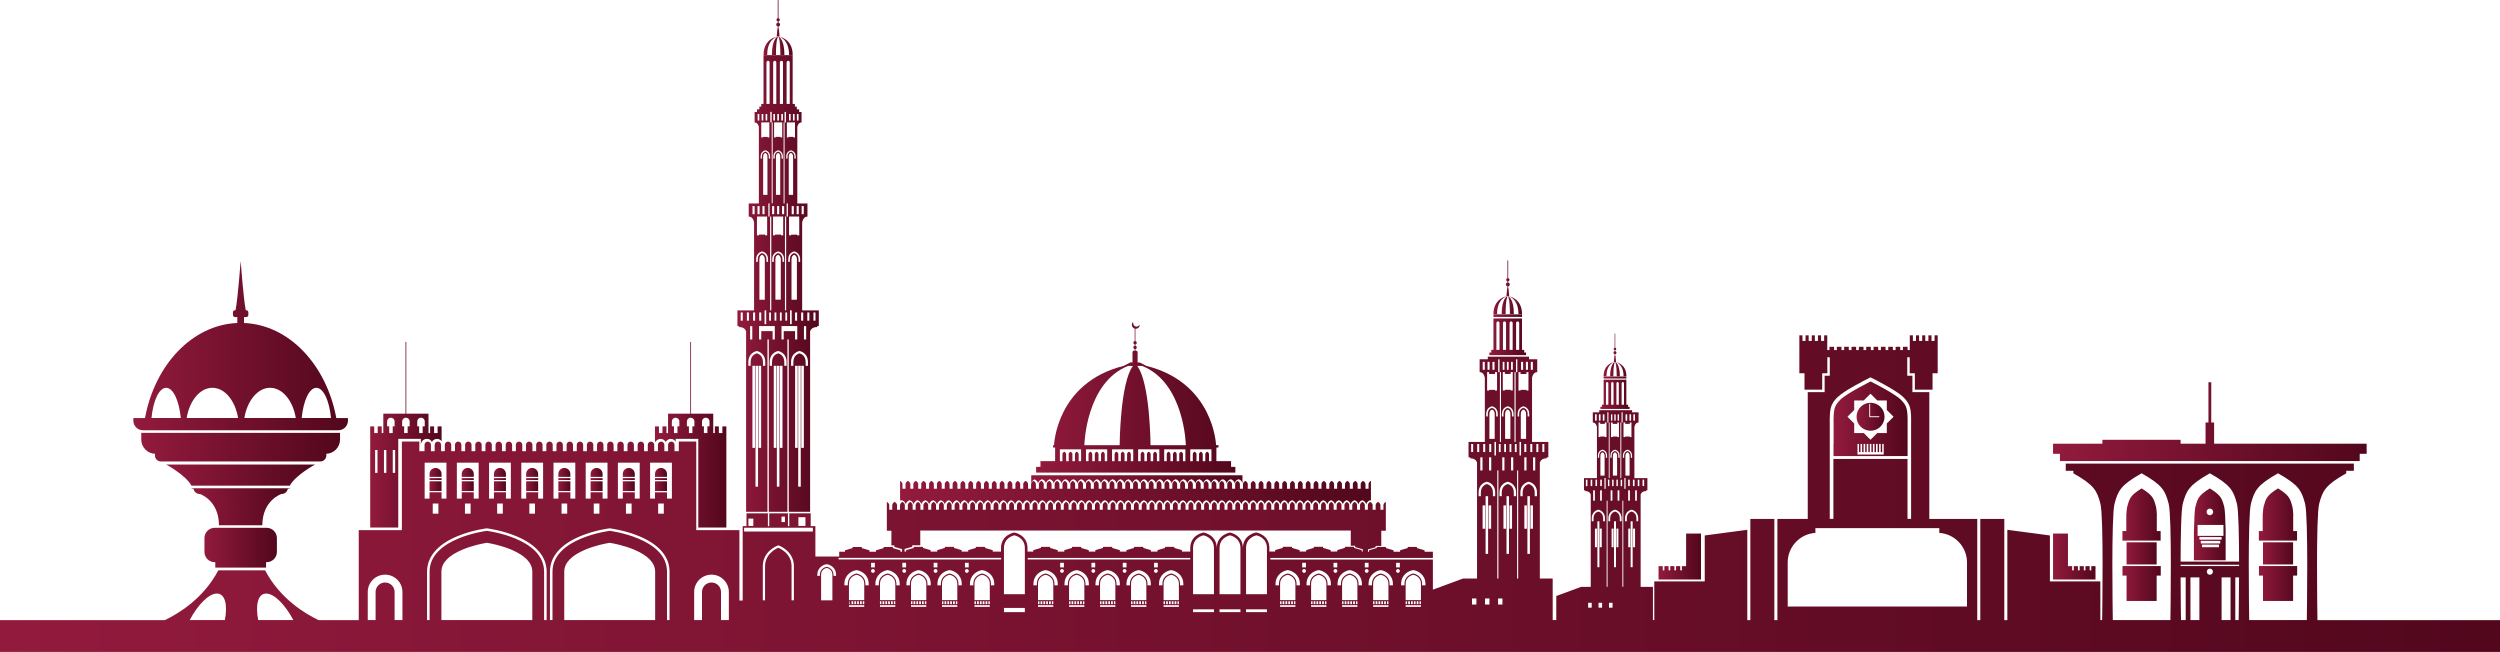 <svg xmlns="http://www.w3.org/2000/svg" xmlns:xlink="http://www.w3.org/1999/xlink" id="Layer_2" viewBox="0 0 5000 1303.9"><defs><style>      .st0 {        fill: url(#linear-gradient2);      }      .st1 {        fill: url(#linear-gradient36);      }      .st2 {        fill: url(#linear-gradient39);      }      .st3 {        fill: url(#linear-gradient34);      }      .st4 {        fill: url(#linear-gradient58);      }      .st5 {        fill: url(#linear-gradient33);      }      .st6 {        fill: url(#linear-gradient10);      }      .st7 {        fill: url(#linear-gradient63);      }      .st8 {        fill: url(#linear-gradient32);      }      .st9 {        fill: url(#linear-gradient21);      }      .st10 {        fill: url(#linear-gradient37);      }      .st11 {        fill: url(#linear-gradient56);      }      .st12 {        fill: url(#linear-gradient27);      }      .st13 {        fill: url(#linear-gradient53);      }      .st14 {        fill: url(#linear-gradient57);      }      .st15 {        fill: url(#linear-gradient35);      }      .st16 {        fill: url(#linear-gradient26);      }      .st17 {        fill: url(#linear-gradient1);      }      .st18 {        fill: url(#linear-gradient9);      }      .st19 {        fill: url(#linear-gradient18);      }      .st20 {        fill: url(#linear-gradient61);      }      .st21 {        fill: url(#linear-gradient23);      }      .st22 {        fill: url(#linear-gradient43);      }      .st23 {        fill: url(#linear-gradient8);      }      .st24 {        fill: url(#linear-gradient11);      }      .st25 {        fill: url(#linear-gradient16);      }      .st26 {        fill: url(#linear-gradient24);      }      .st27 {        fill: url(#linear-gradient30);      }      .st28 {        fill: url(#linear-gradient46);      }      .st29 {        fill: url(#linear-gradient22);      }      .st30 {        fill: url(#linear-gradient29);      }      .st31 {        fill: url(#linear-gradient49);      }      .st32 {        fill: url(#linear-gradient19);      }      .st33 {        fill: url(#linear-gradient12);      }      .st34 {        fill: url(#linear-gradient65);      }      .st35 {        fill: url(#linear-gradient42);      }      .st36 {        fill: url(#linear-gradient28);      }      .st37 {        fill: url(#linear-gradient40);      }      .st38 {        fill: url(#linear-gradient66);      }      .st39 {        fill: url(#linear-gradient62);      }      .st40 {        fill: url(#linear-gradient7);      }      .st41 {        fill: url(#linear-gradient59);      }      .st42 {        fill: url(#linear-gradient20);      }      .st43 {        fill: url(#linear-gradient4);      }      .st44 {        fill: url(#linear-gradient31);      }      .st45 {        fill: url(#linear-gradient14);      }      .st46 {        fill: url(#linear-gradient5);      }      .st47 {        fill: url(#linear-gradient3);      }      .st48 {        fill: url(#linear-gradient55);      }      .st49 {        fill: url(#linear-gradient38);      }      .st50 {        fill: url(#linear-gradient25);      }      .st51 {        fill: url(#linear-gradient52);      }      .st52 {        fill: url(#linear-gradient15);      }      .st53 {        fill: url(#linear-gradient17);      }      .st54 {        fill: url(#linear-gradient54);      }      .st55 {        fill: url(#linear-gradient50);      }      .st56 {        fill: url(#linear-gradient51);      }      .st57 {        fill: url(#linear-gradient6);      }      .st58 {        fill: url(#linear-gradient64);      }      .st59 {        fill: url(#linear-gradient48);      }      .st60 {        fill: url(#linear-gradient13);      }      .st61 {        fill: url(#linear-gradient45);      }      .st62 {        fill: url(#linear-gradient47);      }      .st63 {        fill: url(#linear-gradient60);      }      .st64 {        fill: url(#linear-gradient);      }      .st65 {        fill: url(#linear-gradient44);      }      .st66 {        fill: url(#linear-gradient41);      }    </style><linearGradient id="linear-gradient" x1="0" y1="987.2" x2="5000" y2="987.2" gradientUnits="userSpaceOnUse"><stop offset="0" stop-color="#921a3d"></stop><stop offset="1" stop-color="#52071d"></stop></linearGradient><linearGradient id="linear-gradient1" x1="4106.1" y1="843.3" x2="4733.3" y2="843.3" xlink:href="#linear-gradient"></linearGradient><linearGradient id="linear-gradient2" x1="4245" y1="1029.1" x2="4321.4" y2="1029.1" xlink:href="#linear-gradient"></linearGradient><linearGradient id="linear-gradient3" x1="4253.1" y1="1106.7" x2="4313.4" y2="1106.7" xlink:href="#linear-gradient"></linearGradient><linearGradient id="linear-gradient4" x1="4245" y1="1167" x2="4321.5" y2="1167" xlink:href="#linear-gradient"></linearGradient><linearGradient id="linear-gradient5" x1="4517.9" y1="1029.1" x2="4594.3" y2="1029.1" xlink:href="#linear-gradient"></linearGradient><linearGradient id="linear-gradient6" x1="4526" y1="1106.7" x2="4586.2" y2="1106.7" xlink:href="#linear-gradient"></linearGradient><linearGradient id="linear-gradient7" x1="4517.9" y1="1167" x2="4594.3" y2="1167" xlink:href="#linear-gradient"></linearGradient><linearGradient id="linear-gradient8" x1="4387.9" y1="1048.7" x2="4451.4" y2="1048.7" xlink:href="#linear-gradient"></linearGradient><linearGradient id="linear-gradient9" x1="4106.1" y1="1113.1" x2="4191" y2="1113.1" xlink:href="#linear-gradient"></linearGradient><linearGradient id="linear-gradient10" x1="3317.1" y1="1113.1" x2="3402" y2="1113.1" xlink:href="#linear-gradient"></linearGradient><linearGradient id="linear-gradient11" x1="3666.9" y1="837.4" x2="3815.2" y2="837.4" xlink:href="#linear-gradient"></linearGradient><linearGradient id="linear-gradient12" x1="3713.1" y1="833.5" x2="3769.1" y2="833.5" xlink:href="#linear-gradient"></linearGradient><linearGradient id="linear-gradient13" x1="266.7" y1="691.3" x2="695.9" y2="691.3" xlink:href="#linear-gradient"></linearGradient><linearGradient id="linear-gradient14" x1="282.5" y1="894.3" x2="680.1" y2="894.3" xlink:href="#linear-gradient"></linearGradient><linearGradient id="linear-gradient15" x1="383" y1="1013.5" x2="579.7" y2="1013.5" xlink:href="#linear-gradient"></linearGradient><linearGradient id="linear-gradient16" x1="332.3" y1="950.2" x2="630.3" y2="950.2" xlink:href="#linear-gradient"></linearGradient><linearGradient id="linear-gradient17" x1="408.9" y1="1095.4" x2="553.7" y2="1095.4" xlink:href="#linear-gradient"></linearGradient><linearGradient id="linear-gradient18" x1="859.1" y1="972.3" x2="883.1" y2="972.3" xlink:href="#linear-gradient"></linearGradient><linearGradient id="linear-gradient19" x1="859.1" y1="958.2" x2="883.1" y2="958.2" xlink:href="#linear-gradient"></linearGradient><linearGradient id="linear-gradient20" x1="859.1" y1="944.8" x2="883.1" y2="944.8" xlink:href="#linear-gradient"></linearGradient><linearGradient id="linear-gradient21" x1="923.5" y1="972.3" x2="947.5" y2="972.3" xlink:href="#linear-gradient"></linearGradient><linearGradient id="linear-gradient22" x1="923.5" y1="958.2" x2="947.5" y2="958.2" xlink:href="#linear-gradient"></linearGradient><linearGradient id="linear-gradient23" x1="923.5" y1="944.8" x2="947.5" y2="944.8" xlink:href="#linear-gradient"></linearGradient><linearGradient id="linear-gradient24" x1="987.9" y1="972.3" x2="1011.9" y2="972.3" xlink:href="#linear-gradient"></linearGradient><linearGradient id="linear-gradient25" x1="987.9" y1="958.2" x2="1011.9" y2="958.2" xlink:href="#linear-gradient"></linearGradient><linearGradient id="linear-gradient26" x1="987.9" y1="944.8" x2="1011.9" y2="944.8" xlink:href="#linear-gradient"></linearGradient><linearGradient id="linear-gradient27" x1="1052.3" y1="972.3" x2="1076.3" y2="972.3" xlink:href="#linear-gradient"></linearGradient><linearGradient id="linear-gradient28" x1="1052.3" y1="958.2" x2="1076.3" y2="958.2" xlink:href="#linear-gradient"></linearGradient><linearGradient id="linear-gradient29" x1="1052.3" y1="944.8" x2="1076.3" y2="944.8" xlink:href="#linear-gradient"></linearGradient><linearGradient id="linear-gradient30" x1="1116.7" y1="972.3" x2="1140.7" y2="972.3" xlink:href="#linear-gradient"></linearGradient><linearGradient id="linear-gradient31" x1="1116.7" y1="958.2" x2="1140.7" y2="958.2" xlink:href="#linear-gradient"></linearGradient><linearGradient id="linear-gradient32" x1="1116.7" y1="944.8" x2="1140.7" y2="944.8" xlink:href="#linear-gradient"></linearGradient><linearGradient id="linear-gradient33" x1="1181.2" y1="972.3" x2="1205.2" y2="972.3" xlink:href="#linear-gradient"></linearGradient><linearGradient id="linear-gradient34" x1="1181.2" y1="958.2" x2="1205.2" y2="958.2" xlink:href="#linear-gradient"></linearGradient><linearGradient id="linear-gradient35" x1="1181.2" y1="944.8" x2="1205.2" y2="944.8" xlink:href="#linear-gradient"></linearGradient><linearGradient id="linear-gradient36" x1="1245.6" y1="972.3" x2="1269.6" y2="972.3" xlink:href="#linear-gradient"></linearGradient><linearGradient id="linear-gradient37" x1="1245.6" y1="958.2" x2="1269.6" y2="958.2" xlink:href="#linear-gradient"></linearGradient><linearGradient id="linear-gradient38" x1="1245.6" y1="944.8" x2="1269.6" y2="944.8" xlink:href="#linear-gradient"></linearGradient><linearGradient id="linear-gradient39" x1="1310" y1="972.3" x2="1334" y2="972.3" xlink:href="#linear-gradient"></linearGradient><linearGradient id="linear-gradient40" x1="1310" y1="958.2" x2="1334" y2="958.2" xlink:href="#linear-gradient"></linearGradient><linearGradient id="linear-gradient41" x1="1310" y1="944.8" x2="1334" y2="944.8" xlink:href="#linear-gradient"></linearGradient><linearGradient id="linear-gradient42" x1="740.5" y1="869.2" x2="883.1" y2="869.2" xlink:href="#linear-gradient"></linearGradient><linearGradient id="linear-gradient43" x1="1310" y1="869.2" x2="1452.6" y2="869.2" xlink:href="#linear-gradient"></linearGradient><linearGradient id="linear-gradient44" x1="2978.8" y1="673.5" x2="3052.2" y2="673.5" xlink:href="#linear-gradient"></linearGradient><linearGradient id="linear-gradient45" x1="2987" y1="631.2" x2="3044.1" y2="631.2" xlink:href="#linear-gradient"></linearGradient><linearGradient id="linear-gradient46" x1="2987" y1="610.6" x2="3012.9" y2="610.6" xlink:href="#linear-gradient"></linearGradient><linearGradient id="linear-gradient47" x1="3018.1" y1="610.6" x2="3044.1" y2="610.6" xlink:href="#linear-gradient"></linearGradient><linearGradient id="linear-gradient48" x1="3003.3" y1="610.6" x2="3015" y2="610.6" xlink:href="#linear-gradient"></linearGradient><linearGradient id="linear-gradient49" x1="3016.1" y1="610.6" x2="3027.8" y2="610.6" xlink:href="#linear-gradient"></linearGradient><linearGradient id="linear-gradient50" x1="3011.7" y1="556.5" x2="3019.4" y2="556.5" xlink:href="#linear-gradient"></linearGradient><linearGradient id="linear-gradient51" x1="3200.8" y1="788.7" x2="3259.2" y2="788.7" xlink:href="#linear-gradient"></linearGradient><linearGradient id="linear-gradient52" x1="3207.3" y1="755" x2="3252.7" y2="755" xlink:href="#linear-gradient"></linearGradient><linearGradient id="linear-gradient53" x1="3207.3" y1="738.6" x2="3227.9" y2="738.6" xlink:href="#linear-gradient"></linearGradient><linearGradient id="linear-gradient54" x1="3232.1" y1="738.6" x2="3252.7" y2="738.6" xlink:href="#linear-gradient"></linearGradient><linearGradient id="linear-gradient55" x1="3220.3" y1="738.6" x2="3229.6" y2="738.6" xlink:href="#linear-gradient"></linearGradient><linearGradient id="linear-gradient56" x1="3230.4" y1="738.6" x2="3239.7" y2="738.6" xlink:href="#linear-gradient"></linearGradient><linearGradient id="linear-gradient57" x1="3226.9" y1="695.5" x2="3233.1" y2="695.5" xlink:href="#linear-gradient"></linearGradient><linearGradient id="linear-gradient58" x1="1474.8" y1="566.9" x2="1637.7" y2="566.9" xlink:href="#linear-gradient"></linearGradient><linearGradient id="linear-gradient59" x1="1527.1" y1="91.8" x2="1553.6" y2="91.8" xlink:href="#linear-gradient"></linearGradient><linearGradient id="linear-gradient60" x1="1558.9" y1="91.8" x2="1585.4" y2="91.8" xlink:href="#linear-gradient"></linearGradient><linearGradient id="linear-gradient61" x1="1543.8" y1="91.8" x2="1555.7" y2="91.8" xlink:href="#linear-gradient"></linearGradient><linearGradient id="linear-gradient62" x1="1556.8" y1="91.8" x2="1568.8" y2="91.8" xlink:href="#linear-gradient"></linearGradient><linearGradient id="linear-gradient63" x1="1552.3" y1="36.6" x2="1560.1" y2="36.6" xlink:href="#linear-gradient"></linearGradient><linearGradient id="linear-gradient64" x1="2060.5" y1="959" x2="2483" y2="959" xlink:href="#linear-gradient"></linearGradient><linearGradient id="linear-gradient65" x1="2072.3" y1="795" x2="2470.8" y2="795" xlink:href="#linear-gradient"></linearGradient><linearGradient id="linear-gradient66" x1="1802.2" y1="985.5" x2="2741.2" y2="985.5" xlink:href="#linear-gradient"></linearGradient></defs><g id="Layer_1-2"><g><path class="st64" d="M4634.9,1240.1c-.2-11.3-3.3-207.1,3.5-232.8,7-26.2,12.4-37.1,54.1-60.7v-5h15.2v-14.4h-576.2v14.4h15.2v5c41.8,23.6,47.1,34.5,54.1,60.7,6.8,25.7,3.7,221.5,3.5,232.8h-3.6v-77.3h-100.9v-91.9l-85.1-11.3v180.6h-6.1v-202.3h-48v202.3h-6.1v-202.3h-95.9v-253.7h-33.8v-32.8h-10.3v-36.9h4.9v32h10.3v32.8h35.4v-32.8h10.3v-75.8h-6.2v11.1h-6.2v-11.1h-6.2v11.1h-6.2v-11.1h-6.2v11.1h-6.2v-11.1h-6.2v11.1h-6.2v-11.1h-6.2v29.4h-4.4v-6.5h-9.3v6.5h-5.4v-6.5h-9.3v6.5h-5.4v-6.5h-9.3v6.5h-5.4v-6.5h-9.3v6.5h-5.4v-6.5h-9.3v6.5h-5.4v-6.5h-9.3v6.5h-5.4v-6.5h-9.3v6.5h-5.4v-6.5h-9.3v6.5h-5.4v-6.5h-9.3v6.5h-5.4v-6.5h-9.3v6.5h-5.4v-6.5h-9.3v6.5h-4.4v-29.4h-6.2v11.1h-6.2v-11.1h-6.2v11.1h-6.2v-11.1h-6.2v11.1h-6.2v-11.1h-6.2v11.1h-6.2v-11.1h-6.2v75.8h10.3v32.8h35.4v-32.8h10.3v-32h4.9v36.9h-10.3v32.8h-33.8v253.7h-60.7v202.3h-6.1v-202.3h-48v202.3h-6.1v-180.6l-85.1,11.3v91.9h-100.9v77.3h-2.7v-66.4h-24.6v-185.6h.5s1.5-5.9,10.4-5.9v-1.5h2.6v-24.5h-26v-102.1s1.2-9.1,8.3-9.1h0v-20.4h-12.9v-4.2h-65.7v4.2h-12.9v20.4c7.1,0,8.3,9.1,8.3,9.1v102.1h-25.9v24.5h2.6v1.5c9,0,10.4,5.9,10.4,5.9h.5v185.6h-19.1l-49.8,18.3v48.1h-7.2v-83h-25.7v-233.1h.6s1.8-7.4,13.1-7.4v-1.9h3.3v-30.8h-32.6v-128.2s1.5-11.5,10.4-11.5h0v-25.7h-16.3v-5.2h-82.6v5.2h-16.3v25.7c9,0,10.4,11.5,10.4,11.5v128.2h-32.6v30.8h3.3v1.9c11.2,0,13.1,7.4,13.1,7.4h.6v233.1h-28l-60.3,22.2v-60.3h-325.1v121.2h0v-124.3h325.1v-12.5h-16.6v-2.9l-15.3-4.4v-2.2h-18.4v2.2l-15.3,4.4v2.9h-13.1v-2.9l-15.3-4.4v-2.2h-18.4v2.2l-15.3,4.4v2.9h-2.1v-4.5l15.3-4.4v-2.7h11.3v-30.4h9.1v-42h0v-15.5s-4.8,1.8-4.8,6.7v8.9h-6v-8.9c0-4.9-4.8-6.7-4.8-6.7,0,0-4.8,1.8-4.8,6.7v8.9h-6v-8.9c0-4.9-4.8-6.7-4.8-6.7,0,0-4.8,1.8-4.8,6.7v8.9h-6v-8.9c0-4.9-4.8-6.7-4.8-6.7,0,0-4.8,1.8-4.8,6.7v8.9h-6v-8.9c0-4.9-4.8-6.7-4.8-6.7,0,0-4.8,1.8-4.8,6.7v8.9h-6v-8.9c0-4.9-4.8-6.7-4.8-6.7,0,0-4.8,1.8-4.8,6.7v8.9h-6v-8.9c0-4.9-4.8-6.7-4.8-6.7,0,0-4.8,1.8-4.8,6.7v8.9h-6v-8.9c0-4.9-4.8-6.7-4.8-6.7,0,0-4.8,1.8-4.8,6.7v8.9h-6v-8.9c0-4.9-4.8-6.7-4.8-6.7,0,0-4.8,1.8-4.8,6.7v8.9h-6v-8.9c0-4.9-4.8-6.7-4.8-6.7,0,0-4.8,1.8-4.8,6.7v8.9h-6v-8.9c0-4.9-4.8-6.7-4.8-6.7,0,0-4.8,1.8-4.8,6.7v8.9h-6v-8.9c0-4.9-4.8-6.7-4.8-6.7,0,0-4.8,1.8-4.8,6.7v8.9h-6v-8.9c0-4.9-4.8-6.7-4.8-6.7,0,0-4.8,1.8-4.8,6.7v8.9h-6v-8.9c0-4.9-4.8-6.7-4.8-6.7,0,0-4.8,1.8-4.8,6.7v8.9h-6v-8.9c0-4.9-4.8-6.7-4.8-6.7,0,0-4.8,1.8-4.8,6.7v8.9h-6v-8.9c0-4.9-4.8-6.7-4.8-6.7,0,0-4.8,1.8-4.8,6.7v8.9h-6v-8.9c0-4.9-4.8-6.7-4.8-6.7,0,0-4.8,1.8-4.8,6.7v8.9h-6v-8.9c0-4.9-4.8-6.7-4.8-6.7,0,0-4.8,1.8-4.8,6.7v8.9h-6v-8.9c0-4.9-4.8-6.7-4.8-6.7,0,0-4.8,1.8-4.8,6.7v8.9h-6v-8.9c0-4.9-4.8-6.7-4.8-6.7,0,0-4.8,1.8-4.8,6.7v8.9h-6v-8.9c0-4.9-4.8-6.7-4.8-6.7,0,0-4.8,1.8-4.8,6.7v8.9h-6v-8.9c0-4.9-4.8-6.7-4.8-6.7,0,0-4.8,1.8-4.8,6.7v8.9h-6v-8.9c0-4.9-4.8-6.7-4.8-6.7,0,0-4.8,1.8-4.8,6.7v8.9h-6v-8.9c0-4.9-4.8-6.7-4.8-6.7,0,0-4.8,1.8-4.8,6.7v8.9h-6v-8.9c0-4.9-4.8-6.7-4.8-6.7,0,0-4.8,1.8-4.8,6.7v8.9h-6v-8.9c0-4.9-4.8-6.7-4.8-6.7,0,0-4.8,1.8-4.8,6.7v8.9h-6v-8.9c0-4.9-4.8-6.7-4.8-6.7,0,0-4.8,1.8-4.8,6.7v8.9h-6v-8.9c0-4.9-4.8-6.7-4.8-6.7,0,0-4.8,1.8-4.8,6.7v8.9h-6v-8.9c0-4.9-4.8-6.7-4.8-6.7,0,0-4.8,1.8-4.8,6.7v8.9h-6v-8.9c0-4.9-4.8-6.7-4.8-6.7,0,0-4.8,1.8-4.8,6.7v8.9h-6v-8.9c0-4.9-4.8-6.7-4.8-6.7,0,0-4.8,1.8-4.8,6.7v8.9h-6v-8.9c0-4.9-4.8-6.7-4.8-6.7,0,0-4.8,1.8-4.8,6.7v8.9h-6v-8.9c0-4.9-4.8-6.7-4.8-6.7,0,0-4.8,1.8-4.8,6.7v8.9h-6v-8.9c0-4.9-4.8-6.7-4.8-6.7,0,0-4.8,1.8-4.8,6.7v8.9h-6v-8.9c0-4.9-4.8-6.7-4.8-6.7,0,0-4.8,1.8-4.8,6.7v8.9h-6v-8.9c0-4.9-4.8-6.7-4.8-6.7,0,0-4.8,1.8-4.8,6.7v8.9h-6v-8.9c0-4.9-4.8-6.7-4.8-6.7,0,0-4.8,1.8-4.8,6.7v8.9h-6v-8.9c0-4.9-4.8-6.7-4.8-6.7,0,0-4.8,1.8-4.8,6.7v8.9h-6v-8.9c0-4.9-4.8-6.7-4.8-6.7,0,0-4.8,1.8-4.8,6.7v8.9h-6v-8.9c0-4.9-4.8-6.7-4.8-6.7,0,0-4.8,1.8-4.8,6.7v8.9h-6v-8.9c0-4.9-4.8-6.7-4.8-6.7,0,0-4.8,1.8-4.8,6.7v8.9h-6v-8.9c0-4.9-4.8-6.7-4.8-6.7,0,0-4.8,1.8-4.8,6.7v8.9h-6v-8.9c0-4.9-4.8-6.7-4.8-6.7,0,0-4.8,1.8-4.8,6.7v8.9h-6v-8.9c0-4.9-4.8-6.7-4.8-6.7,0,0-4.8,1.8-4.8,6.7v8.9h-6v-8.9c0-4.9-4.8-6.7-4.8-6.7,0,0-4.8,1.8-4.8,6.7v8.9h-6v-8.9c0-4.9-4.8-6.7-4.8-6.7,0,0-4.8,1.8-4.8,6.7v8.9h-6v-8.9c0-4.9-4.8-6.7-4.8-6.7,0,0-4.8,1.8-4.8,6.7v8.9h-6v-8.9c0-4.9-4.8-6.7-4.8-6.7,0,0-4.8,1.8-4.8,6.7v8.9h-6v-8.9c0-4.9-4.8-6.7-4.8-6.7,0,0-4.8,1.8-4.8,6.7v8.9h-6v-8.9c0-4.9-4.8-6.7-4.8-6.7,0,0-4.8,1.8-4.8,6.7v8.9h-6v-8.9c0-4.9-4.8-6.7-4.8-6.7,0,0-4.8,1.8-4.8,6.7v8.9h-6v-8.9c0-4.9-4.8-6.7-4.8-6.7,0,0-4.8,1.8-4.8,6.7v8.9h-6v-8.9c0-4.9-4.8-6.7-4.8-6.7,0,0-4.8,1.8-4.8,6.7v8.9h-6v-8.9c0-4.9-4.8-6.7-4.8-6.7,0,0-4.8,1.8-4.8,6.7v8.9h-6v-8.9c0-4.9-4.8-6.7-4.8-6.7,0,0-4.8,1.8-4.8,6.7v8.9h-6v-8.9c0-4.9-4.8-6.7-4.8-6.7,0,0-4.8,1.8-4.8,6.7v8.9h-6v-8.9c0-4.9-4.8-6.7-4.8-6.7,0,0-4.8,1.8-4.8,6.7v8.9h-6v-8.9c0-4.9-4.8-6.7-4.8-6.7,0,0-4.8,1.8-4.8,6.7v8.9h-6v-8.9c0-4.9-4.8-6.7-4.8-6.7,0,0-4.8,1.8-4.8,6.7v8.9h-6v-8.9c0-4.9-4.8-6.7-4.8-6.7,0,0-4.8,1.8-4.8,6.7v8.9h-6v-8.9c0-4.9-4.8-6.7-4.8-6.7,0,0-4.8,1.8-4.8,6.7v8.9h-6v-8.9c0-4.9-4.8-6.7-4.8-6.7,0,0-4.8,1.8-4.8,6.7v8.9h-6v-8.9c0-4.9-4.8-6.7-4.8-6.7,0,0-4.8,1.8-4.8,6.7v8.9h-6v-8.9c0-4.9-4.8-6.7-4.8-6.7,0,0-4.8,1.8-4.8,6.7v8.9h-6v-8.9c0-4.9-4.8-6.7-4.8-6.7v57.5h9.1v29.4h6v3l15.3,4.4v5.3h-3.1v-2.9l-15.3-4.4v-2.2h-18.4v2.2l-15.3,4.4v2.9h-13.1v-2.9l-15.3-4.4v-2.2h-18.4v2.2l-15.3,4.4v2.9h-11.5v9.5h-47.6v-60.8h-9.4v-25.6h-42.8v25.6h-2.7v-25.6h-37.4v25.6h-2.7v-25.6h-42.8v25.6h-7.6v148.8h-6.6v-140.7h-86.3v-177.2h-34.9v19.3h-8.6v-12.8c0-3.5-2.9-6.4-6.4-6.4s-6.4,2.9-6.4,6.4v12.8h-7.5v-12.8c0-3.5-2.9-6.4-6.4-6.4s-6.4,2.9-6.4,6.4v12.8h-7.5v-12.8c0-3.5-2.9-6.4-6.4-6.4s-6.4,2.9-6.4,6.4v12.8h-7.5v-12.8c0-3.5-2.9-6.4-6.4-6.4s-6.4,2.9-6.4,6.4v12.8h-7.5v-12.8c0-3.5-2.9-6.4-6.4-6.4s-6.4,2.9-6.4,6.4v12.8h-7.5v-12.8c0-3.5-2.9-6.4-6.4-6.4s-6.4,2.9-6.4,6.4v12.8h-7.5v-12.8c0-3.5-2.9-6.4-6.4-6.4s-6.4,2.9-6.4,6.4v12.8h-7.5v-12.8c0-3.5-2.9-6.4-6.4-6.4s-6.4,2.9-6.4,6.4v12.8h-7.5v-12.8c0-3.5-2.9-6.4-6.4-6.4s-6.4,2.9-6.4,6.4v12.8h-7.5v-12.8c0-3.5-2.9-6.4-6.4-6.4s-6.4,2.9-6.4,6.4v12.8h-7.5v-12.8c0-3.5-2.9-6.4-6.4-6.4s-6.4,2.9-6.4,6.4v12.8h-7.5v-12.8c0-3.5-2.9-6.4-6.4-6.4s-6.4,2.9-6.4,6.4v12.8h-7.5v-12.8c0-3.5-2.9-6.4-6.4-6.4s-6.4,2.9-6.4,6.4v12.8h-7.5v-12.8c0-3.5-2.9-6.4-6.4-6.4s-6.4,2.9-6.4,6.4v12.8h-7.5v-12.8c0-3.5-2.9-6.4-6.4-6.4s-6.4,2.9-6.4,6.4v12.8h-7.5v-12.8c0-3.5-2.9-6.4-6.4-6.4s-6.4,2.9-6.4,6.4v12.8h-7.5v-12.8c0-3.5-2.9-6.4-6.4-6.4s-6.4,2.9-6.4,6.4v12.8h-7.5v-12.8c0-3.5-2.9-6.4-6.4-6.4s-6.4,2.9-6.4,6.4v12.8h-7.5v-12.8c0-3.5-2.9-6.4-6.4-6.4s-6.4,2.9-6.4,6.4v12.8h-7.5v-12.8c0-3.5-2.9-6.4-6.4-6.4s-6.4,2.9-6.4,6.4v12.8h-7.5v-12.8c0-3.5-2.9-6.4-6.4-6.4s-6.4,2.9-6.4,6.4v12.8h-7.5v-12.8c0-3.5-2.9-6.4-6.4-6.4s-6.4,2.9-6.4,6.4v12.8h-7.5v-12.8c0-3.5-2.9-6.4-6.4-6.4s-6.4,2.9-6.4,6.4v12.8h-7.5v-12.8c0-3.5-2.9-6.4-6.4-6.4s-6.4,2.9-6.4,6.4v12.8h-7.5v-12.8c0-3.5-2.9-6.4-6.4-6.4s-6.4,2.9-6.4,6.4v12.8h-10.4v-19.3h-34.9v177.2h-86.3v180h-80.3c-26.7-12.7-77.3-43-107-99.7h-93.5c-29.7,56.7-80.4,87-107.1,99.7H0v63.9h5000v-63.9h-365.1ZM3285.1,959.4h3.2v12.8h-3.2v-12.8ZM3174.9,972.2h-3.2v-12.8h3.2v12.8ZM3084.7,888h4v16.1h-4v-16.1ZM2946.3,904.1h-4v-16.1h4v16.1ZM449.7,1240.1h-70.3c16.4-30.9,38.2-53,54.4-53s21.9,22.1,15.9,53ZM516.4,1240.1c-6-30.9-.3-53,15.9-53s38,22.1,54.4,53h-70.3ZM804.9,1240.1h-15.7v-56.1c0-10.5-8.5-19-19-19s-19,8.5-19,19v56.1h-15.7v-56.1c0-19.2,15.6-34.7,34.7-34.7s34.7,15.6,34.7,34.7v56.1h0ZM1042.6,925.3h43.6v71.9h-9.8v-12.6h-24v12.6h-9.8v-71.9ZM1070,1007.2v20.1h-11.3v-20.2h11.3ZM978.1,925.3h43.6v71.9h-9.8v-12.6h-24v12.6h-9.8v-71.9h0ZM1005.6,1007.2v20.1h-11.3v-20.2h11.3ZM913.7,925.3h43.6v71.9h-9.8v-12.6h-24v12.6h-9.8v-71.9h0ZM941.2,1007.2v20.1h-11.3v-20.2h11.3ZM849.3,925.3h43.6v71.9h-9.8v-12.6h-24v12.6h-9.8v-71.9h0ZM876.8,1007.2v20.1h-11.3v-20.2h11.3ZM1064.6,1240.1h-181.8v-96.8c0-17.4,14.1-32.2,42-44,20.4-8.6,41.4-12.5,48.9-13.7,7.5,1.2,28.5,5.1,48.9,13.7,27.9,11.8,42,26.6,42,44v96.8h0ZM1093.3,1240.1h-5.1v-96.8c0-67.5-114.5-81.6-114.5-81.6,0,0-114.5,14.1-114.5,81.6v96.8h-5.1v-96.8c0-29.8,20.9-54.3,60.4-70.8,29-12.1,57.4-15.7,58.6-15.8h.6c0,0,.6,0,.6,0,1.2.2,29.7,3.7,58.6,15.8,39.5,16.5,60.4,41,60.4,70.8v96.8h0ZM1235.8,925.3h43.6v71.9h-9.8v-12.6h-24v12.6h-9.8v-71.9ZM1263.2,1007.2v20.1h-11.3v-20.2h11.3ZM1171.4,925.3h43.6v71.9h-9.8v-12.6h-24v12.6h-9.8v-71.9ZM1198.8,1007.2v20.1h-11.3v-20.2h11.3ZM1107,925.3h43.6v71.9h-9.8v-12.6h-24v12.6h-9.8v-71.9ZM1134.4,1007.2v20.1h-11.3v-20.2h11.3ZM1310.3,1240.1h-181.8v-96.8c0-17.4,14.1-32.2,42-44,20.4-8.6,41.4-12.5,48.9-13.7,7.5,1.2,28.5,5.1,48.9,13.7,27.9,11.8,42,26.6,42,44v96.8h0ZM1339.1,1240.1h-5.1v-96.8c0-67.5-114.5-81.6-114.5-81.6,0,0-114.5,14.1-114.5,81.6v96.8h-5.1v-96.8c0-29.8,20.9-54.3,60.4-70.8,28.9-12.1,57.4-15.7,58.6-15.8h.6c0,0,.6,0,.6,0,1.2.2,29.7,3.7,58.6,15.8,39.5,16.5,60.4,41,60.4,70.8v96.8h0ZM1316.3,1027.3v-20.2h11.3v20.2h-11.3ZM1343.8,997.2h-9.8v-12.6h-24v12.6h-9.8v-71.9h43.6v71.9ZM1457.7,1240.1h-15.7v-56.1c0-10.5-8.5-19-19-19s-19,8.5-19,19v56.1h-15.7v-56.1c0-19.2,15.6-34.7,34.7-34.7s34.7,15.6,34.7,34.7v56.1h0ZM1596.8,1034.4h14.1v17.5h-14.1v-17.5ZM1563,1033.2h6.9v10.9h-6.9v-10.9ZM1496.8,1037.2h9.9v14.7h-9.9v-14.7ZM1587.6,1200.7h-4.5v-68.3c0-27-26.5-36.9-26.5-36.9,0,0-26.5,9.9-26.5,36.9v68.3h-4.5v-68.3c0-29.8,28.2-40.7,29.5-41.1l1.6-.6,1.6.6c1.2.4,29.5,11.3,29.5,41.1v68.3h0ZM1625.7,1063h-137.5v-7.5h137.5v7.5ZM1664.7,1200.7h-22.5v-51.5c0-11.6,11.3-13.3,11.3-13.3,0,0,11.3,1.8,11.3,13.3v51.5ZM1672.2,1151.8h-5.2v-2.1c0-14-13.6-16.1-13.6-16.1,0,0-13.6,2.1-13.6,16.1v2.1h-5.2v-2.1c0-14.6,11.8-20.2,18-21.2h.8c0-.1.8,0,.8,0,6.2,1,18,6.7,18,21.2v2.1h0ZM1728.5,1213.8h-30.6v-3.4h30.6v3.4ZM1700.8,1207.5v.8h-2.9v-5.8h1v5h1.9ZM1703,1208.3v-5.8h3.5v5.8h-3.5ZM1708.7,1208.3v-5.8h3.5v5.8h-3.5ZM1714.3,1208.3v-5.8h3.5v5.8h-3.5ZM1720,1208.3v-5.8h3.5v5.8h-3.5ZM1728.5,1208.3h-2.9v-5.8h2.9v5.8ZM1728.5,1200.3h-30.6v-32.6c0-15.7,15.3-18.1,15.3-18.1,0,0,15.3,2.4,15.3,18.1v32.6h0ZM1737.6,1170.7h-6.8v-2.8c0-18.1-17.6-20.9-17.6-20.9,0,0-17.6,2.8-17.6,20.9v2.8h-6.8v-2.7c0-18.9,15.3-26.3,23.3-27.6l1-.2,1,.2c8.1,1.3,23.3,8.7,23.3,27.6v2.7h0ZM1745.9,1145.7c-2.1,0-3.8-1.7-3.8-3.8s1.7-3.8,3.8-3.8,3.8,1.7,3.8,3.8-1.7,3.8-3.8,3.8ZM1749.7,1134.8h-7.5v-9.2h7.5v9.2ZM1790.6,1213.8h-30.6v-3.4h30.6v3.4ZM1759.9,1208.3v-5.8h2.9v5.8h-2.9ZM1765,1208.3v-5.8h3.5v5.8h-3.5ZM1770.7,1208.3v-5.8h3.5v5.8h-3.5ZM1776.3,1208.3v-5.8h3.5v5.8h-3.5ZM1782,1208.3v-5.8h3.5v5.8h-3.5ZM1790.6,1208.3h-2.9v-5.8h2.9v5.8ZM1790.6,1200.3h-30.6v-32.6c0-15.7,15.3-18.1,15.3-18.1,0,0,15.3,2.4,15.3,18.1v32.6h0ZM1799.6,1170.7h-6.8v-2.8c0-18.1-17.6-20.9-17.6-20.9,0,0-17.6,2.8-17.6,20.9v2.8h-6.8v-2.7c0-18.9,15.3-26.3,23.3-27.6l1-.2,1,.2c8.1,1.3,23.3,8.7,23.3,27.6v2.7h0ZM1808.5,1145.7c-2.1,0-3.8-1.7-3.8-3.8s1.7-3.8,3.8-3.8,3.8,1.7,3.8,3.8-1.7,3.8-3.8,3.8ZM1812.2,1134.8h-7.5v-9.2h7.5v9.2ZM1852.6,1213.8h-30.6v-3.4h30.6v3.4ZM1822,1208.3v-5.8h2.9v5.8h-2.9ZM1827,1208.3v-5.8h3.5v5.8h-3.5ZM1832.7,1208.3v-5.8h3.5v5.8h-3.5ZM1838.4,1208.3v-5.8h3.5v5.8h-3.5ZM1844,1208.3v-5.8h3.5v5.8h-3.5ZM1852.6,1208.3h-2.9v-5.8h2.9v5.8ZM1852.6,1200.3h-30.6v-32.6c0-15.7,15.3-18.1,15.3-18.1,0,0,15.3,2.4,15.3,18.1v32.6h0ZM1861.7,1170.7h-6.8v-2.8c0-18.1-17.6-20.9-17.6-20.9,0,0-17.6,2.8-17.6,20.9v2.8h-6.8v-2.7c0-18.9,15.3-26.3,23.3-27.6l1-.2,1,.2c8.1,1.3,23.3,8.7,23.3,27.6v2.7ZM1871.1,1145.7c-2.1,0-3.8-1.7-3.8-3.8s1.7-3.8,3.8-3.8,3.8,1.7,3.8,3.8-1.7,3.8-3.8,3.8ZM1874.8,1134.8h-7.5v-9.2h7.5v9.2ZM1914.6,1213.8h-30.6v-3.4h30.6v3.4ZM1884,1208.3v-5.8h2.9v5.8h-2.9ZM1889,1208.3v-5.8h3.5v5.8h-3.5ZM1894.7,1208.3v-5.8h3.5v5.8h-3.5ZM1900.4,1208.3v-5.8h3.5v5.8h-3.5ZM1906.1,1208.3v-5.8h3.5v5.8h-3.5ZM1914.6,1208.3h-2.9v-5.8h2.9v5.8ZM1914.6,1200.3h-30.6v-32.6c0-15.7,15.3-18.1,15.3-18.1,0,0,15.3,2.4,15.3,18.1v32.6h0ZM1923.7,1170.7h-6.8v-2.8c0-18.1-17.6-20.9-17.6-20.9,0,0-17.6,2.8-17.6,20.9v2.8h-6.8v-2.7c0-18.9,15.3-26.3,23.3-27.6l1-.2,1,.2c8.1,1.3,23.3,8.7,23.3,27.6v2.7ZM1933.7,1145.7c-2.1,0-3.8-1.7-3.8-3.8s1.7-3.8,3.8-3.8,3.8,1.7,3.8,3.8-1.7,3.8-3.8,3.8ZM1937.4,1134.8h-7.5v-9.2h7.5v9.2ZM1979.6,1213.8h-30.6v-3.4h30.6v3.4ZM1949,1208.3v-5.8h2.9v5.8h-2.9ZM1954.1,1208.3v-5.8h3.5v5.8h-3.5ZM1959.8,1208.3v-5.8h3.5v5.8h-3.5ZM1965.4,1208.3v-5.8h3.5v5.8h-3.5ZM1971.1,1208.3v-5.8h3.5v5.8h-3.5ZM1979.6,1208.3h-2.9v-5.8h2.9v5.8ZM1979.6,1200.3h-30.6v-32.6c0-15.7,15.3-18.1,15.3-18.1,0,0,15.3,2.4,15.3,18.1v32.6h0ZM1988.7,1170.7h-6.8v-2.8c0-18.1-17.6-20.9-17.6-20.9,0,0-17.6,2.8-17.6,20.9v2.8h-6.8v-2.7c0-18.9,15.3-26.3,23.3-27.6l1-.2,1,.2c8.1,1.3,23.3,8.7,23.3,27.6v2.7h0ZM2002.3,1118.9h-325.1v-3.2h325.1v3.2ZM2049.7,1224.2h-41.8v-8.4h41.8v8.4ZM2049.7,1188.4h-41.8v-92c0-19.9,16.7-24.8,20.9-25.7,4.1.9,20.9,5.9,20.9,25.7v92h0ZM2106.6,1213.8h-30.6v-3.4h30.6v3.4ZM2076,1208.3v-5.8h2.9v5.8h-2.9ZM2081.1,1208.3v-5.8h3.5v5.8h-3.5ZM2086.8,1208.3v-5.8h3.5v5.8h-3.5ZM2092.4,1208.3v-5.8h3.5v5.8h-3.5ZM2098.1,1208.3v-5.8h3.5v5.8h-3.5ZM2106.6,1208.3h-2.9v-5.8h2.9v5.8ZM2106.6,1200.3h-30.6v-32.6c0-15.7,15.3-18.1,15.3-18.1,0,0,15.3,2.4,15.3,18.1v32.6ZM2115.7,1170.7h-6.8v-2.8c0-18.1-17.6-20.9-17.6-20.9,0,0-17.6,2.8-17.6,20.9v2.8h-6.8v-2.7c0-18.9,15.3-26.3,23.3-27.6l1-.2,1,.2c8.1,1.3,23.3,8.7,23.3,27.6v2.7h0ZM2124,1145.7c-2.1,0-3.8-1.7-3.8-3.8s1.7-3.8,3.8-3.8,3.8,1.7,3.8,3.8-1.7,3.8-3.8,3.8ZM2127.8,1134.8h-7.5v-9.2h7.5v9.2ZM2168.7,1213.8h-30.6v-3.4h30.6v3.4ZM2138.1,1208.3v-5.8h2.9v5.8h-2.9ZM2143.1,1208.3v-5.8h3.5v5.8h-3.5ZM2148.8,1208.3v-5.8h3.5v5.8h-3.5ZM2154.5,1208.3v-5.8h3.5v5.8h-3.5ZM2160.1,1208.3v-5.8h3.5v5.8h-3.5ZM2168.7,1208.3h-2.9v-5.8h2.9v5.8ZM2168.7,1200.3h-30.6v-32.6c0-15.7,15.3-18.1,15.3-18.1,0,0,15.3,2.4,15.3,18.1v32.6ZM2177.8,1170.7h-6.8v-2.8c0-18.1-17.6-20.9-17.6-20.9,0,0-17.6,2.8-17.6,20.9v2.8h-6.8v-2.7c0-18.9,15.3-26.3,23.3-27.6l1-.2,1,.2c8.1,1.3,23.4,8.7,23.4,27.6v2.7h0ZM2186.6,1145.7c-2.1,0-3.8-1.7-3.8-3.8s1.7-3.8,3.8-3.8,3.8,1.7,3.8,3.8-1.7,3.8-3.8,3.8ZM2190.4,1134.8h-7.5v-9.2h7.5v9.2ZM2230.7,1213.8h-30.6v-3.4h30.6v3.4ZM2200.1,1208.3v-5.8h2.9v5.8h-2.9ZM2205.1,1208.3v-5.8h3.5v5.8h-3.5ZM2210.8,1208.3v-5.8h3.5v5.8h-3.5ZM2216.5,1208.3v-5.8h3.5v5.8h-3.5ZM2222.1,1208.3v-5.8h3.5v5.8h-3.5ZM2230.7,1208.3h-2.9v-5.8h2.9v5.8ZM2230.7,1200.3h-30.6v-32.6c0-15.7,15.3-18.1,15.3-18.1,0,0,15.3,2.4,15.3,18.1v32.6ZM2239.8,1170.7h-6.8v-2.8c0-18.1-17.6-20.9-17.6-20.9,0,0-17.6,2.8-17.6,20.9v2.8h-6.8v-2.7c0-18.9,15.3-26.3,23.3-27.6l1-.2,1,.2c8.1,1.3,23.4,8.7,23.4,27.6v2.7h0ZM2249.2,1145.7c-2.1,0-3.8-1.7-3.8-3.8s1.7-3.8,3.8-3.8,3.8,1.7,3.8,3.8-1.7,3.8-3.8,3.8ZM2253,1134.8h-7.5v-9.2h7.5v9.2ZM2292.7,1213.8h-30.6v-3.4h30.6v3.4ZM2262.1,1208.3v-5.8h2.9v5.8h-2.9ZM2267.2,1208.3v-5.8h3.5v5.8h-3.5ZM2272.8,1208.3v-5.8h3.5v5.8h-3.5ZM2278.5,1208.3v-5.8h3.5v5.8h-3.5ZM2284.2,1208.3v-5.8h3.5v5.8h-3.5ZM2292.7,1208.3h-2.9v-5.8h2.9v5.8ZM2292.7,1200.3h-30.6v-32.6c0-15.7,15.3-18.1,15.3-18.1,0,0,15.3,2.4,15.3,18.1v32.6ZM2301.8,1170.7h-6.8v-2.8c0-18.1-17.6-20.9-17.6-20.9,0,0-17.6,2.8-17.6,20.9v2.8h-6.8v-2.7c0-18.9,15.3-26.3,23.3-27.6l1-.2,1,.2c8.1,1.3,23.4,8.7,23.4,27.6v2.7h0ZM2311.8,1145.7c-2.1,0-3.8-1.7-3.8-3.8s1.7-3.8,3.8-3.8,3.8,1.7,3.8,3.8-1.7,3.8-3.8,3.8ZM2315.6,1134.8h-7.5v-9.2h7.5v9.2ZM2357.8,1213.8h-30.6v-3.4h30.6v3.4ZM2327.1,1208.3v-5.8h2.9v5.8h-2.9ZM2332.2,1208.3v-5.8h3.5v5.8h-3.5ZM2337.9,1208.3v-5.8h3.5v5.8h-3.5ZM2343.5,1208.3v-5.8h3.5v5.8h-3.5ZM2349.2,1208.3v-5.8h3.5v5.8h-3.5ZM2357.8,1208.3h-2.9v-5.8h2.9v5.8ZM2357.8,1200.3h-30.6v-32.6c0-15.7,15.3-18.1,15.3-18.1,0,0,15.3,2.4,15.3,18.1v32.6ZM2366.8,1170.7h-6.8v-2.8c0-18.1-17.6-20.9-17.6-20.9,0,0-17.6,2.8-17.6,20.9v2.8h-6.8v-2.7c0-18.9,15.3-26.3,23.3-27.6l1-.2,1,.2c8.1,1.3,23.4,8.7,23.4,27.6v2.7h0ZM2380.5,1118.9h-325.1v121.2h0v-124.3h325.1v3.2h0ZM2427.9,1224.2h-41.8v-5.6h41.8v5.6ZM2427.9,1188.4h-41.8v-92c0-19.9,16.7-24.8,20.9-25.7,4.1.9,20.9,5.9,20.9,25.7v92h0ZM2480.9,1224.2h-41.8v-5.6h41.8v5.6ZM2480.9,1188.4h-41.8v-92c0-19.9,16.7-24.8,20.9-25.7,4.1.9,20.9,5.9,20.9,25.7v92ZM2460,1065s-26.5,4.2-26.5,31.4c0-27.3-26.5-31.4-26.5-31.4,0,0-26.5,4.2-26.5,31.4v6.8h-16.6v-2.9l-15.3-4.4v-2.2h-18.4v2.2l-15.3,4.4v2.9h-13.1v-2.9l-15.3-4.4v-2.2h-18.4v2.2l-15.3,4.4v2.9h-13.1v-2.9l-15.3-4.4v-2.2h-18.4v2.2l-15.3,4.4v2.9h-13.1v-2.9l-15.3-4.4v-2.2h-18.4v2.2l-15.3,4.4v2.9h-13.1v-2.9l-15.3-4.4v-2.2h-18.4v2.2l-15.3,4.4v2.9h-11.5v-6.8c0-27.3-26.5-31.4-26.5-31.4,0,0-26.5,4.2-26.5,31.4v6.8h-16.6v-2.9l-15.3-4.4v-2.2h-18.4v2.2l-15.3,4.4v2.9h-13.1v-2.9l-15.3-4.4v-2.2h-18.4v2.2l-15.3,4.4v2.9h-13.1v-2.9l-15.3-4.4v-2.2h-18.4v2.2l-15.3,4.4v2.9h-3.1v-5.3l15.3-4.4v-3h16.1v-29.4h861v30.4h8.7v2.7l15.3,4.4v4.5h-2.1v-2.9l-15.3-4.4v-2.2h-18.4v2.2l-15.3,4.4v2.9h-13.1v-2.9l-15.3-4.4v-2.2h-18.4v2.2l-15.3,4.4v2.9h-13.1v-2.9l-15.3-4.4v-2.2h-18.4v2.2l-15.3,4.4v2.9h-11.5v-6.8c0-27.3-26.5-31.4-26.5-31.4,0,0-26.5,4.2-26.5,31.4,0-27.3-26.5-31.4-26.5-31.4h0ZM2533.9,1224.2h-41.8v-5.6h41.8v5.6ZM2533.9,1188.4h-41.8v-92c0-19.9,16.7-24.8,20.9-25.7,4.1.9,20.9,5.9,20.9,25.7v92ZM2590.8,1213.8h-30.6v-3.4h30.6v3.4ZM2560.2,1208.3v-5.8h2.9v5.8h-2.9ZM2565.2,1208.3v-5.8h3.5v5.8h-3.5ZM2570.9,1208.3v-5.8h3.5v5.8h-3.5ZM2576.6,1208.3v-5.8h3.5v5.8h-3.5ZM2582.3,1208.3v-5.8h3.5v5.8h-3.5ZM2590.8,1208.3h-2.9v-5.8h2.9v5.8ZM2590.8,1200.3h-30.6v-32.6c0-15.7,15.3-18.1,15.3-18.1,0,0,15.3,2.4,15.3,18.1v32.6ZM2599.9,1170.7h-6.8v-2.8c0-18.1-17.6-20.9-17.6-20.9,0,0-17.6,2.8-17.6,20.9v2.8h-6.8v-2.7c0-18.9,15.3-26.3,23.3-27.6l1-.2,1,.2c8.1,1.3,23.4,8.7,23.4,27.6v2.7h0ZM2608.2,1145.7c-2.1,0-3.8-1.7-3.8-3.8s1.7-3.8,3.8-3.8,3.8,1.7,3.8,3.8-1.7,3.8-3.8,3.8ZM2611.9,1134.8h-7.5v-9.2h7.5v9.2ZM2652.8,1213.8h-30.6v-3.4h30.6v3.4ZM2622.2,1208.3v-5.8h2.9v5.8h-2.9ZM2627.3,1208.3v-5.8h3.5v5.8h-3.5ZM2632.9,1208.3v-5.8h3.5v5.8h-3.5ZM2638.6,1208.3v-5.8h3.5v5.8h-3.5ZM2644.3,1208.3v-5.8h3.5v5.8h-3.5ZM2652.8,1208.3h-2.9v-5.8h2.9v5.8ZM2652.8,1200.3h-30.6v-32.6c0-15.7,15.3-18.1,15.3-18.1,0,0,15.3,2.4,15.3,18.1v32.6ZM2661.9,1170.7h-6.8v-2.8c0-18.1-17.6-20.9-17.6-20.9,0,0-17.6,2.8-17.6,20.9v2.8h-6.8v-2.7c0-18.9,15.3-26.3,23.3-27.6l1-.2,1,.2c8.1,1.3,23.4,8.7,23.4,27.6v2.7h0ZM2670.8,1145.7c-2.1,0-3.8-1.7-3.8-3.8s1.7-3.8,3.8-3.8,3.8,1.7,3.8,3.8-1.7,3.8-3.8,3.8ZM2674.5,1134.8h-7.5v-9.2h7.5v9.2ZM2714.8,1213.8h-30.6v-3.4h30.6v3.4ZM2684.2,1208.3v-5.8h2.9v5.8h-2.9ZM2689.3,1208.3v-5.8h3.5v5.8h-3.5ZM2695,1208.3v-5.8h3.5v5.8h-3.5ZM2700.6,1208.3v-5.8h3.5v5.8h-3.5ZM2706.3,1208.3v-5.8h3.5v5.8h-3.5ZM2714.8,1208.3h-2.9v-5.8h2.9v5.8ZM2714.8,1200.3h-30.6v-32.6c0-15.7,15.3-18.1,15.3-18.1,0,0,15.3,2.4,15.3,18.1v32.6ZM2723.9,1170.7h-6.8v-2.8c0-18.1-17.6-20.9-17.6-20.9,0,0-17.6,2.8-17.6,20.9v2.8h-6.8v-2.7c0-18.9,15.3-26.3,23.3-27.6l1-.2,1,.2c8.1,1.3,23.4,8.7,23.4,27.6v2.7h0ZM2733.4,1145.7c-2.1,0-3.8-1.7-3.8-3.8s1.7-3.8,3.8-3.8,3.8,1.7,3.8,3.8-1.7,3.8-3.8,3.8ZM2737.1,1134.8h-7.5v-9.2h7.5v9.2ZM2776.9,1213.8h-30.6v-3.4h30.6v3.4ZM2746.2,1208.3v-5.8h2.9v5.8h-2.9ZM2751.3,1208.3v-5.8h3.5v5.8h-3.5ZM2757,1208.3v-5.8h3.5v5.8h-3.5ZM2762.6,1208.3v-5.8h3.5v5.8h-3.5ZM2768.3,1208.3v-5.8h3.5v5.8h-3.5ZM2776.9,1208.3h-2.9v-5.8h2.9v5.8ZM2776.9,1200.3h-30.6v-32.6c0-15.7,15.3-18.1,15.3-18.1,0,0,15.3,2.4,15.3,18.1v32.6ZM2785.9,1170.7h-6.8v-2.8c0-18.1-17.6-20.9-17.6-20.9,0,0-17.6,2.8-17.6,20.9v2.8h-6.8v-2.7c0-18.9,15.3-26.3,23.3-27.6l1-.2,1,.2c8.1,1.3,23.4,8.7,23.4,27.6v2.7h0ZM2795.9,1145.7c-2.1,0-3.8-1.7-3.8-3.8s1.7-3.8,3.8-3.8,3.8,1.7,3.8,3.8-1.7,3.8-3.8,3.8ZM2799.7,1134.8h-7.5v-9.2h7.5v9.2ZM2841.9,1213.8h-30.6v-3.4h30.6v3.4ZM2811.3,1208.3v-5.8h2.9v5.8h-2.9ZM2816.4,1208.3v-5.8h3.5v5.8h-3.5ZM2822,1208.3v-5.8h3.5v5.8h-3.5ZM2827.7,1208.3v-5.8h3.5v5.8h-3.5ZM2833.4,1208.3v-5.8h3.5v5.8h-3.5ZM2841.9,1208.3h-2.9v-5.8h2.9v5.8ZM2841.9,1200.3h-30.6v-32.6c0-15.7,15.3-18.1,15.3-18.1,0,0,15.3,2.4,15.3,18.1v32.6ZM2851,1170.7h-6.8v-2.8c0-18.1-17.6-20.9-17.6-20.9,0,0-17.6,2.8-17.6,20.9v2.8h-6.8v-2.7c0-18.9,15.3-26.3,23.4-27.6l1-.2,1,.2c8.1,1.3,23.3,8.7,23.3,27.6v2.7h0ZM2952.8,1209.1h-8.8v-12.2h8.8v12.2ZM3066.1,914.7h4.4v26.2h-4.4v-26.2ZM3061.6,723.7h4.1v15.9h-4.1v-15.9ZM3060.6,888h4v16.1h-4v-16.1ZM3051.8,723.7h4.1v15.9h-4.1v-15.9ZM3042.1,723.7h4.1v15.9h-4.1v-15.9ZM3037,749.5v-5.2h4.1v3.7h11.7v-3.7h4.1v36.8h-4.1v-1.4h-11.7v1.4h-4.1v-31.6ZM3032,718.6h2.7v25.7h-2.7v-25.7ZM3029,755.7v-11.5h2.2v139.7h-2.2v-128.2h0ZM3022.1,723.7h3.5v15.9h-3.5v-15.9ZM3013.8,723.7h3.5v15.9h-3.5v-15.9ZM3021.4,747.9v-3.7h4.1v36.8h-4.1v-1.4h-11.7v1.4h-4.1v-36.8h4.1v3.7h11.7,0ZM3005.4,723.7h3.5v15.9h-3.5v-15.9ZM3003.9,827.9c0-13.5,11.6-15.3,11.6-15.3,0,0,11.6,1.8,11.6,15.3v5h-3.2v-5c0-9.3-6.5-11.6-8.5-12.1-2,.5-8.5,2.8-8.5,12.1v5h-3.2v-5h0ZM3008.4,904.1v-16.1h3.6v16.1h-3.6ZM3008.9,914.7v26.2h-4.4v-26.2h4.4ZM3010.2,877.7v-49.8c0-5.8,3-8,5.3-8.8,2,.7,5.3,2.8,5.3,8.8v49.8h-10.6ZM3019.1,888h3.6v16.1h-3.6v-16.1ZM3022.1,914.7h4.4v26.2h-4.4v-26.2ZM2999.8,744.2h2.2v11.5h0v128.2h-2.2v-128.2h0v-11.5ZM3001.3,888v16.1h-3.6v-16.1h3.6ZM2996.4,718.6h2.7v25.7h-2.7v-25.7ZM2984.9,723.7h4.1v15.9h-4.1v-15.9ZM2975.1,723.7h4.1v15.9h-4.1v-15.9ZM2974.2,749.5v-5.2h4.1v3.7h11.7v-3.7h4.1v36.8h-4.1v-1.4h-11.7v1.4h-4.1v-31.6ZM2965.4,739.6v-15.9h4.1v15.9h-4.1ZM2966.4,888h4v16.1h-4v-16.1ZM2960.6,914.7h4.4v26.2h-4.4v-26.2ZM2954.4,888h4v16.1h-4v-16.1ZM2978.9,1209.1h-8.8v-12.2h8.8v12.2ZM2965.2,1057.5v-46.7h5.1v46.7h-5.1ZM2971.2,1107.8v-115.4h5v115.4h-5ZM2982.3,1057.5h-5.1v-46.7h5.1v46.7ZM2990.3,992.4h-4.5v-7.1c0-13.2-9.2-16.5-12-17.2-2.9.7-12.1,4.1-12.1,17.2v7.1h-4.5v-7.1c0-19.2,16.6-21.8,16.6-21.8,0,0,16.6,2.6,16.6,21.8v7.1ZM2982.5,888v16.1h-4v-16.1h4ZM2978.8,877.7v-49.8c0-5.8,3-8,5.3-8.8,2,.7,5.3,2.8,5.3,8.8v49.8h-10.6,0ZM2982.5,914.7v26.2h-4.4v-26.2h4.4ZM2992,910.9h-3.1v-27h3.1v27ZM2984.1,815.8c-2,.5-8.5,2.8-8.5,12.1v5h-3.2v-5c0-13.5,11.6-15.3,11.6-15.3,0,0,11.6,1.8,11.6,15.3v5h-3.2v-5c0-9.3-6.5-11.6-8.5-12.1h0ZM2994.6,940.8h2.2v216.3h-2.2v-216.2h0ZM3004.9,1209.1h-8.8v-12.2h8.8v12.2ZM3012,1057.5h-5.1v-46.7h5.1v46.7ZM3018,1107.8h-5v-115.4h5v115.4ZM3024.1,1057.5h-5.1v-46.7h5.1v46.7ZM3032.1,992.4h-4.5v-7.1c0-13.2-9.2-16.5-12-17.2-2.9.7-12.1,4.1-12.1,17.2v7.1h-4.5v-7.1c0-19.2,16.6-21.8,16.6-21.8,0,0,16.6,2.6,16.6,21.8v7.1h0ZM3033.3,904.1h-3.6v-16.1h3.6v16.1ZM3036.4,1157.1h-2.2v-216.2h2.2v216.2ZM3038.5,832.9h-3.2v-5c0-13.5,11.6-15.3,11.6-15.3,0,0,11.6,1.8,11.6,15.3v5h-3.2v-5c0-9.3-6.5-11.6-8.5-12.1-2,.5-8.5,2.8-8.5,12.1v5h0ZM3052.2,832.9v44.8h-10.6v-49.8c0-5.8,3-8,5.3-8.8,2,.7,5.3,2.8,5.3,8.8v5h0ZM3052.6,888v16.1h-4v-16.1h4ZM3048.6,924.6v-9.9h4.4v26.2h-4.4v-16.2h0ZM3039,883.9h3.1v27h-3.1v-27ZM3053.8,1057.5h-5.1v-46.7h5.1v46.7ZM3059.8,1107.8h-5v-115.4h5v115.4ZM3065.9,1057.5h-5.1v-46.7h5.1v46.7ZM3073.9,992.4h-4.5v-7.1c0-13.2-9.2-16.5-12-17.2-2.9.7-12.1,4.1-12.1,17.2v7.1h-4.5v-7.1c0-19.2,16.6-21.8,16.6-21.8,0,0,16.6,2.6,16.6,21.8v7.1h0ZM3076.7,904.1h-4v-16.1h4v16.1ZM3270.3,980.6h3.5v20.8h-3.5v-20.8ZM3266.7,828.6h3.3v12.7h-3.3v-12.7ZM3265.9,959.4h3.2v12.8h-3.2v-12.8ZM3258.9,828.6h3.3v12.7h-3.3v-12.7ZM3251.1,828.6h3.3v12.7h-3.3v-12.7ZM3247.1,849.1v-4.2h3.3v2.9h9.3v-2.9h3.2v29.3h-3.3v-1.1h-9.3v1.1h-3.3v-25.2h0ZM3243.1,824.5h2.2v20.4h-2.2v-20.4ZM3240.8,854.1v-9.1h1.8v111.2h-1.8v-102.1h0ZM3235.3,828.6h2.8v12.7h-2.8v-12.7ZM3228.6,828.6h2.8v12.7h-2.8v-12.7ZM3234.7,847.8v-2.9h3.2v29.3h-3.3v-1.1h-9.3v1.1h-3.3v-29.3h3.3v2.9h9.3ZM3221.9,828.6h2.8v12.7h-2.8v-12.7ZM3220.8,911.6c0-10.7,9.2-12.2,9.2-12.2,0,0,9.2,1.5,9.2,12.2v4h-2.5v-4c0-7.4-5.1-9.2-6.7-9.6-1.6.4-6.7,2.3-6.7,9.6v4h-2.5v-4h0ZM3224.3,972.2v-12.8h2.9v12.8h-2.9ZM3224.8,980.6v20.8h-3.5v-20.8h3.5ZM3225.8,951.2v-39.6c0-4.7,2.4-6.4,4.2-7,1.6.6,4.2,2.3,4.2,7v39.6h-8.4ZM3232.8,959.4h2.9v12.8h-2.9v-12.8ZM3235.2,980.6h3.5v20.8h-3.5v-20.8ZM3217.5,844.9h1.7v9.1h0v102.1h-1.7v-102.1h0v-9.1ZM3214.7,824.5h2.2v20.4h-2.2v-20.4ZM3205.6,828.6h3.3v12.7h-3.3v-12.7ZM3197.8,828.6h3.3v12.7h-3.3v-12.7ZM3197.1,849.1v-4.2h3.3v2.9h9.3v-2.9h3.3v29.3h-3.3v-1.1h-9.3v1.1h-3.3v-25.2h0ZM3190.1,841.3v-12.7h3.3v12.7h-3.3ZM3190.9,959.4h3.2v12.8h-3.2v-12.8ZM3186.3,980.6h3.5v20.8h-3.5v-20.8ZM3181.3,959.4h3.2v12.8h-3.2v-12.8ZM3183.4,1215.4h-7.1v-9.8h7.1v9.8ZM3193.9,1094.4h-4v-37.2h4v37.2ZM3204.2,1215.4h-7.1v-9.8h7.1v9.8ZM3194.8,1134.4v-91.8h4v91.8h-4ZM3199.5,1094.4v-37.2h4v37.2h-4ZM3209.9,1042.5h-3.6v-5.7c0-10.5-7.3-13.2-9.6-13.7-2.3.6-9.6,3.2-9.6,13.7v5.7h-3.6v-5.7c0-15.3,13.2-17.4,13.2-17.4,0,0,13.2,2.1,13.2,17.4v5.7h0ZM3203.7,959.4v12.8h-3.2v-12.8h3.2ZM3200.8,951.2v-39.6c0-4.7,2.4-6.4,4.2-7,1.6.6,4.2,2.3,4.2,7v39.6h-8.4ZM3203.7,980.6v20.8h-3.5v-20.8h3.5ZM3211.3,977.6h-2.4v-21.5h2.4v21.5ZM3205,901.9c-1.6.4-6.7,2.3-6.7,9.6v4h-2.5v-4c0-10.7,9.2-12.2,9.2-12.2,0,0,9.2,1.5,9.2,12.2v4h-2.5v-4c0-7.4-5.1-9.2-6.7-9.6h0ZM3215.1,1173.6h-1.8v-172.2h1.8v172.2ZM3215.9,959.4h2.9v12.8h-2.9v-12.8ZM3225.1,1215.4h-7.1v-9.8h7.1v9.8ZM3227.2,1094.4h-4v-37.2h4v37.2ZM3232,1134.4h-4v-91.8h4v91.8ZM3236.8,1094.4h-4v-37.2h4v37.2ZM3243.2,1042.5h-3.6v-5.7c0-10.5-7.3-13.2-9.6-13.7-2.3.6-9.6,3.2-9.6,13.7v5.7h-3.6v-5.7c0-15.3,13.2-17.4,13.2-17.4,0,0,13.2,2.1,13.2,17.4v5.7h0ZM3244.2,972.2h-2.9v-12.8h2.9v12.8ZM3246.6,1173.6h-1.8v-172.2h1.8v172.2ZM3248.3,915.6h-2.5v-4c0-10.7,9.2-12.2,9.2-12.2,0,0,9.2,1.5,9.2,12.2v4h-2.5v-4c0-7.4-5.1-9.2-6.7-9.6-1.6.4-6.7,2.3-6.7,9.6v4h0ZM3259.2,915.6v35.6h-8.4v-39.6c0-4.7,2.4-6.4,4.2-7,1.6.6,4.2,2.3,4.2,7v4ZM3259.5,959.4v12.8h-3.2v-12.8h3.2ZM3256.3,988.5v-7.9h3.5v20.8h-3.5v-12.9ZM3248.7,956.1h2.4v21.5h-2.4v-21.5ZM3260.5,1094.4h-4v-37.2h4v37.2ZM3265.3,1134.4h-4v-91.8h4v91.8ZM3270.1,1094.4h-4v-37.2h4v37.2ZM3276.4,1042.5h-3.6v-5.7c0-10.5-7.3-13.2-9.6-13.7-2.3.6-9.6,3.2-9.6,13.7v5.7h-3.6v-5.7c0-15.3,13.2-17.4,13.2-17.4,0,0,13.2,2.1,13.2,17.4v5.7h0ZM3278.7,972.2h-3.2v-12.8h3.2v12.8ZM3675.3,794.3c12.9-13.1,57.5-35.5,62.5-38l3.2-1.6,3.2,1.6c5,2.5,49.6,25,62.5,38,14.7,14.9,16,23.4,15.5,56.7v186.7c0,0-7.2,0-7.2,0v-119.9h-148.2v119.9h-7.3v-186.8c-.4-33.3.9-41.8,15.6-56.7h0ZM3934,1213.1h-358.6v-88.2c0-31.4,24.5-57.2,55.4-59.1v-9.5h247.8v9.5c30.9,2,55.4,27.7,55.4,59.1v88.2h0ZM4365.6,1007.3c7-26.2,12.4-37.1,54.1-60.7,41.8,23.6,47.1,34.5,54.1,60.7,3.4,12.8,4.3,67.8,4.4,121.2,0-1.8,0-3.5,0-5.3h-117c0,2,0,4,0,6,0-53.6,1-109,4.4-121.8h0ZM4340.9,1240.1h-115.3c-.2-11.3-3.3-207.1,3.5-232.8,7-26.2,12.4-37.1,54.1-60.7,41.8,23.6,47.1,34.5,54.1,60.7,6.8,25.7,3.7,221.5,3.5,232.8h0ZM4371.4,1240.1h-9.4c0-4.8-.7-41.8-.8-85.3h10.2v85.3ZM4398.8,1240.1h-17.9v-85.3h17.9v85.3ZM4419.7,1149.5c-3.4,0-6.1-2.7-6.1-6.1s2.7-6.1,6.1-6.1,6.1,2.7,6.1,6.1-2.7,6.1-6.1,6.1ZM4461.1,1240.1h-17.9v-85.3h17.9v85.3ZM4477.3,1240.1h-6.7v-85.3h7.5c-.2,43.4-.8,80.5-.8,85.3ZM4361.2,1132.1v-2.6h117v2.6h-117ZM4613.7,1240.1h-115.3c-.2-11.3-3.3-207.1,3.5-232.8,7-26.2,12.4-37.1,54.1-60.7,41.8,23.6,47.1,34.5,54.1,60.7,6.8,25.7,3.7,221.5,3.5,232.8h0Z"></path><polygon class="st17" points="4119.9 922.1 4719.4 922.1 4719.4 907.6 4733.3 907.6 4733.3 887.4 4428.2 887.4 4428.2 845 4422.5 845 4422.5 764.5 4416.9 764.5 4416.9 845 4411.1 845 4411.1 887.4 4361.2 887.4 4361.2 879.6 4204.8 879.6 4204.8 887.4 4106.1 887.4 4106.1 907.6 4119.9 907.6 4119.9 922.1"></polygon><path class="st0" d="M4313.8,1030c-.5-7.8-1-13.3-1.7-16.1-4.5-16.8-6.2-23.1-28.9-37.1-22.7,14-24.4,20.3-28.9,37.1-.6,2.8-1.2,8.3-1.7,16v32.3h-7.7v19h76.4v-19h-7.7v-32.3h0Z"></path><rect class="st47" x="4253.1" y="1084.6" width="60.2" height="44.3"></rect><polygon class="st43" points="4245 1151.2 4253.1 1151.2 4253.1 1201.9 4313.3 1201.9 4313.3 1151.2 4321.5 1151.2 4321.5 1132.1 4245 1132.1 4245 1151.2"></polygon><path class="st46" d="M4586.6,1030c-.5-7.8-1-13.3-1.7-16.1-4.5-16.8-6.2-23.1-28.9-37.1-22.7,14-24.4,20.3-28.9,37.1-.6,2.8-1.2,8.3-1.7,16v32.3h-7.7v19h76.4v-19h-7.7v-32.3h0Z"></path><rect class="st57" x="4526" y="1084.6" width="60.2" height="44.3"></rect><polygon class="st40" points="4517.9 1151.2 4526 1151.2 4526 1201.9 4586.2 1201.9 4586.2 1151.2 4594.3 1151.2 4594.3 1132.1 4517.9 1132.1 4517.9 1151.2"></polygon><path class="st23" d="M4451.4,1063.5c-.6-25.6-1.5-43.8-2.9-49.6-4.5-16.8-6.2-23.1-28.9-37.1-22.7,14-24.4,20.3-28.9,37.1-1.4,5.8-2.3,24.1-2.9,49.6v57h63.5v-57h0ZM4419.7,1017.2c3.6,0,6.6,3,6.6,6.6s-3,6.6-6.6,6.6-6.6-2.9-6.6-6.6,3-6.6,6.6-6.6h0ZM4437.9,1094.4h-33.8v-5.2h33.8v5.2ZM4440.4,1086.9h-38.8v-5.2h38.8v5.2ZM4443.2,1079.3h-44.4v-5.2h44.4v5.2ZM4446.9,1071.8h-51.7v-21.9h51.7v21.9Z"></path><polygon class="st18" points="4191 1159 4191 1140.7 4191 1132.3 4182.6 1132.3 4182.6 1140.7 4179.3 1140.7 4179.3 1132.3 4170.9 1132.3 4170.9 1140.7 4167.6 1140.7 4167.6 1132.3 4159.3 1132.3 4159.3 1140.7 4155.9 1140.7 4155.9 1132.3 4147.6 1132.3 4147.6 1140.7 4144.3 1140.7 4144.3 1132.3 4135.9 1132.3 4135.9 1067.1 4106.1 1067.1 4106.1 1159 4135.9 1159 4191 1159"></polygon><polygon class="st6" points="3402 1159 3402 1067.1 3372.2 1067.1 3372.2 1132.3 3363.8 1132.3 3363.8 1140.7 3360.5 1140.7 3360.5 1132.3 3352.1 1132.3 3352.1 1140.7 3348.8 1140.7 3348.8 1132.3 3340.5 1132.3 3340.5 1140.7 3337.1 1140.7 3337.1 1132.3 3328.8 1132.3 3328.8 1140.7 3325.5 1140.7 3325.5 1132.3 3317.1 1132.3 3317.1 1140.7 3317.1 1159 3372.2 1159 3402 1159"></polygon><path class="st24" d="M3667,887.8h0v13h0v11.3h148.2v-24.2h0v-36.9c.4-33.1-1.1-39-13.4-51.5-12.5-12.6-60.6-36.6-60.6-36.6,0,0-48.1,24-60.6,36.6-12.3,12.5-13.9,18.4-13.4,51.5v36.9h0ZM3767.1,909.1h-52.1v-21.2h3v16.4h3v-16.4h3.2v16.4h3v-16.4h3.2v16.4h3v-16.4h3.2v16.4h3v-16.4h3.2v16.4h3v-16.4h3.2v16.4h3v-16.4h3.2v16.4h3v-16.4h3.2v16.4h3v-16.4h3v21.2h0ZM3708.4,820v-19.1h19.1l13.5-13.5,13.5,13.5h19.1v19.1l13.5,13.5-13.5,13.5v19.1h-19.1l-13.5,13.5-13.5-13.5h-19.1v-19.1l-13.5-13.5,13.5-13.5h0Z"></path><path class="st33" d="M3741.1,861.5c15.5,0,28-12.5,28-28s-12.5-28-28-28-28,12.5-28,28,12.5,28,28,28ZM3738.5,808.3c0-.5.4-.9.9-.9s.9.4.9.9v24.3h17.6c.5,0,.9.4.9.9s-.4.9-.9.9h-18.5c-.5,0-.9-.4-.9-.9v-25.2Z"></path><path class="st60" d="M286,860.5h390.7c10.6,0,19.2-8.6,19.2-19.2v-5.2h-23.3c-19.6-106.4-94.4-186.4-184.6-190.1v-11.8h4.4c2.4,0,4.3-1.9,4.3-4.3v-5.2c0-2.4-1.9-4.3-4.3-4.3h-.9c-4.6-23-10.2-98.3-10.2-98.3,0,0-5.6,75.3-10.2,98.3h-.9c-2.4,0-4.3,1.9-4.3,4.3v5.2c0,2.4,1.9,4.3,4.3,4.3h4.4v11.8c-90.2,3.8-165,83.7-184.6,190.1h-23.3v5.2c0,10.6,8.6,19.2,19.2,19.2h0ZM632.7,775.6c14.1,0,26,25.7,29.3,60.4h-58.6c3.3-34.7,15.2-60.4,29.3-60.4h0ZM540.2,775.6c24.8,0,45.6,25.7,51.4,60.4h-102.9c5.8-34.7,26.7-60.4,51.4-60.4ZM424.8,775.6c24.8,0,45.6,25.7,51.4,60.4h-102.9c5.8-34.7,26.7-60.4,51.4-60.4ZM332.3,775.6c14.1,0,26,25.7,29.3,60.4h-58.6c3.3-34.7,15.2-60.4,29.3-60.4Z"></path><path class="st45" d="M680.1,879v-13.3h-397.6v13.3c0,15.8,12.8,28.6,28.6,28.6h-1.2v3.3c0,6.7,5.4,12,12,12h318.8c6.6,0,12-5.4,12-12v-3.3h-1.2c15.8,0,28.6-12.8,28.6-28.6h0Z"></path><path class="st52" d="M575.7,977.5h3.4c.2-.3.4-.7.6-1h-196.7c.2.3.4.7.5,1h3.4s1.7,10.6,13.3,10.6c0,0,37.7,12.6,37.7,62.4h86.8c0-49.8,37.7-62.4,37.7-62.4,11.6,0,13.3-10.6,13.3-10.6Z"></path><path class="st25" d="M630.3,929h-298.1s39.4,21.2,50.7,42.3h196.7c11.3-21.1,50.7-42.3,50.7-42.3h0Z"></path><path class="st53" d="M532.1,1135.2v-10.8h1.1c11.4,0,20.6-9.2,20.6-20.6v-27.6c0-11.4-9.2-20.6-20.6-20.6h-103.7c-11.4,0-20.6,9.2-20.6,20.6v27.6c0,11.4,9.2,20.6,20.6,20.6h1.1v10.8h101.5Z"></path><rect class="st19" x="859.1" y="962.6" width="24" height="19.5"></rect><rect class="st32" x="859.1" y="956.3" width="24" height="3.7"></rect><path class="st42" d="M883.1,947.9c0-6.6-5.4-12-12-12s-12,5.4-12,12v5.9h24v-5.9Z"></path><rect class="st9" x="923.5" y="962.6" width="24" height="19.5"></rect><rect class="st29" x="923.5" y="956.3" width="24" height="3.7"></rect><path class="st21" d="M947.5,947.9c0-6.6-5.4-12-12-12s-12,5.4-12,12v5.9h24v-5.9Z"></path><rect class="st26" x="987.9" y="962.6" width="24" height="19.5"></rect><rect class="st50" x="987.9" y="956.3" width="24" height="3.7"></rect><path class="st16" d="M1011.9,947.9c0-6.6-5.4-12-12-12s-12,5.4-12,12v5.9h24v-5.9Z"></path><rect class="st12" x="1052.3" y="962.6" width="24" height="19.5"></rect><rect class="st36" x="1052.3" y="956.3" width="24" height="3.7"></rect><path class="st30" d="M1076.3,947.9c0-6.6-5.4-12-12-12s-12,5.4-12,12v5.9h24v-5.9Z"></path><rect class="st27" x="1116.7" y="962.6" width="24" height="19.5"></rect><rect class="st44" x="1116.7" y="956.3" width="24" height="3.7"></rect><path class="st8" d="M1140.7,947.9c0-6.6-5.4-12-12-12s-12,5.4-12,12v5.9h24v-5.9Z"></path><rect class="st5" x="1181.2" y="962.6" width="24" height="19.5"></rect><rect class="st3" x="1181.2" y="956.3" width="24" height="3.7"></rect><path class="st15" d="M1205.2,947.9c0-6.6-5.4-12-12-12s-12,5.4-12,12v5.9h24v-5.9Z"></path><rect class="st1" x="1245.6" y="962.6" width="24" height="19.5"></rect><rect class="st10" x="1245.6" y="956.3" width="24" height="3.7"></rect><path class="st49" d="M1269.6,947.9c0-6.6-5.4-12-12-12s-12,5.4-12,12v5.9h24v-5.9Z"></path><rect class="st2" x="1310" y="962.6" width="24" height="19.5"></rect><rect class="st37" x="1310" y="956.3" width="24" height="3.7"></rect><path class="st66" d="M1334,947.9c0-6.6-5.4-12-12-12s-12,5.4-12,12v5.9h24v-5.9Z"></path><path class="st35" d="M796.5,877.8h45.2v11.4h.2c0-6.3,5.2-11.4,11.6-11.4s8.2,2.5,10.2,6.1c2-3.6,5.8-6.1,10.2-6.1s7.2,1.9,9.3,4.8v-16.4h0v-13.4h-8v13.4h-7v-13.4h-8v13.4h-3.2v-38.8h-44.4v-143c0-.4-.3-.8-.8-.8s-.8.3-.8.8v143h-44.4v38.8h-3.2v-13.4h-8v13.4h-7v-13.4h-8v202.2h56.1v-177.2h0ZM834.5,842.9c0-4.1,3.3-7.5,7.5-7.5s7.5,3.3,7.5,7.5v9.8h-4.2v13.4h-7v-13.4h-3.8v-9.8h0ZM804.3,842.9c0-4.1,3.3-7.5,7.5-7.5s7.5,3.3,7.5,7.5v9.8h-4v13.4h-7v-13.4h-4v-9.8ZM755,945.8h-4.8v-45.8h4.8v45.8ZM772.7,945.8h-4.8v-45.8h4.8v45.8ZM785.4,866.1h-7v-13.4h-4.2v-9.8c0-4.1,3.3-7.5,7.5-7.5s7.5,3.3,7.5,7.5v9.8h-3.8v13.4h0ZM790.3,945.8h-4.8v-45.8h4.8v45.8Z"></path><path class="st22" d="M1321.2,877.8c4.4,0,8.2,2.5,10.2,6.1,2-3.6,5.8-6.1,10.2-6.1s7.8,2.2,9.8,5.5v-5.5h45.2v177.2h56.1v-202.2h-8v13.4h-7v-13.4h-8v13.4h-3.2v-38.8h-44.4v-143c0-.4-.3-.8-.8-.8s-.8.3-.8.8v143h-44.4v38.8h-3.2v-13.4h-8v13.4h-7v-13.4h-8v13.4h0v16.1c.4.5.7,1,1,1.6,2-3.6,5.8-6.1,10.2-6.1h0ZM1404,842.9c0-4.1,3.3-7.5,7.5-7.5s7.5,3.3,7.5,7.5v9.8h-4.2v13.4h-7v-13.4h-3.8v-9.8h0ZM1373.8,842.9c0-4.1,3.3-7.5,7.5-7.5s7.5,3.3,7.5,7.5v9.8h-4v13.4h-7v-13.4h-4v-9.8ZM1343.7,842.9c0-4.1,3.3-7.5,7.5-7.5s7.5,3.3,7.5,7.5v9.8h-3.8v13.4h-7v-13.4h-4.2v-9.8h0Z"></path><path class="st65" d="M3052.2,705h-3.8v-5.2h-4.4v-62.9h-57.1v62.9h-4.4v5.2h-3.8v5.2h73.4v-5.2ZM2998.9,699.7h-6.1v-53.8c0-1.7,1.4-3.1,3.1-3.1s3.1,1.4,3.1,3.1v53.8h0ZM3012,699.7h-6.1v-53.8c0-1.7,1.4-3.1,3.1-3.1s3.1,1.4,3.1,3.1v53.8h0ZM3025.2,699.7h-6.1v-53.8c0-1.7,1.4-3.1,3.1-3.1s3.1,1.4,3.1,3.1v53.8h0ZM3038.3,699.7h-6.1v-53.8c0-1.7,1.4-3.1,3.1-3.1s3.1,1.4,3.1,3.1v53.8h0Z"></path><rect class="st61" x="2987" y="628.7" width="57.1" height="5.1"></rect><path class="st28" d="M3012.9,592.8h-.9s-25.1,4.6-25.1,35.6h7.2c0-31,18.8-35.6,18.8-35.6h0Z"></path><path class="st62" d="M3018.1,592.8s18.8,4.6,18.8,35.6h7.2c0-31-25.1-35.6-25.1-35.6h-.9,0Z"></path><path class="st59" d="M3003.3,628.4h7.9c0-31,3.8-35.6,3.8-35.6h-.9s-10.8,4.6-10.8,35.6Z"></path><path class="st31" d="M3017,592.8h-1s3.8,4.6,3.8,35.6h7.9c0-31-10.8-35.6-10.8-35.6Z"></path><path class="st55" d="M3011.7,568.9c0,1.8,1.3,3.4,3.1,3.8v4h-.6l-1.4,15.7h5.6l-1.4-15.7h-.6v-4c1.8-.4,3.1-1.9,3.1-3.8s-1.3-3.4-3.1-3.8v-2.5c1.4-.3,2.5-1.6,2.5-3.1s-1.1-2.8-2.5-3.1v-34.9c0-.4-.4-.8-.8-.8s-.8.3-.8.8v34.9c-1.4.3-2.5,1.6-2.5,3.1s1.1,2.8,2.5,3.1v2.5c-1.8.4-3.1,1.9-3.1,3.8Z"></path><path class="st56" d="M3259.2,813.7h-3v-4.2h-3.5v-50.1h-45.4v50.1h-3.5v4.2h-3v4.2h58.4v-4.2ZM3216.8,809.5h-4.9v-42.9c0-1.3,1.1-2.5,2.4-2.5s2.4,1.1,2.4,2.5v42.9ZM3227.2,809.5h-4.9v-42.9c0-1.3,1.1-2.5,2.4-2.5s2.4,1.1,2.4,2.5v42.9ZM3237.7,809.5h-4.9v-42.9c0-1.3,1.1-2.5,2.4-2.5s2.4,1.1,2.4,2.5v42.9ZM3248.1,809.5h-4.9v-42.9c0-1.3,1.1-2.5,2.4-2.5s2.4,1.1,2.4,2.5v42.9Z"></path><rect class="st51" x="3207.3" y="753" width="45.4" height="4"></rect><path class="st13" d="M3227.9,724.4h-.7s-20,3.7-20,28.3h5.7c0-24.7,15-28.3,15-28.3Z"></path><path class="st54" d="M3232.1,724.4s15,3.7,15,28.3h5.7c0-24.7-20-28.3-20-28.3h-.7Z"></path><path class="st48" d="M3220.3,752.8h6.3c0-24.7,3-28.3,3-28.3h-.8s-8.6,3.7-8.6,28.3Z"></path><path class="st11" d="M3231.2,724.4h-.8s3,3.7,3,28.3h6.3c0-24.7-8.6-28.3-8.6-28.3Z"></path><path class="st14" d="M3226.9,705.4c0,1.5,1.1,2.7,2.4,3v3.2h-.5l-1.1,12.5h4.4l-1.1-12.5h-.5v-3.2c1.4-.3,2.4-1.5,2.4-3s-1.1-2.7-2.4-3v-2c1.1-.3,2-1.3,2-2.5s-.8-2.2-2-2.5v-27.8c0-.3-.3-.6-.6-.6s-.6.3-.6.6v27.8c-1.1.3-2,1.3-2,2.5s.8,2.2,2,2.5v2c-1.4.3-2.4,1.5-2.4,3h0Z"></path><path class="st4" d="M1478.2,654.1c11.5,0,13.4,7.6,13.4,7.6h.6v361.9h42.7v-344.7h2.7v344.7h37.2v-344.7h2.7v344.7h42.7v-361.9h.6s1.9-7.6,13.4-7.6v-1.9h3.4v-31.4h-33.3v-176s1.5-11.7,10.6-11.7v-26.2h-20.3v-152.7s1.2-9.3,8.5-9.3v-20.9h-4.8v-5.4h-4.7v-5.4h-3.8v-5.4h-4.5v-97.5h-58.3v97.5h-4.5v5.4h-3.8v5.4h-4.7v5.4h-4.8v20.9c7.3,0,8.5,9.3,8.5,9.3v152.7h-20.3v26.2c9.2,0,10.7,11.7,10.7,11.7v176h-33.3v31.4h3.4v1.9h0ZM1626.9,624.9h4.1v16.4h-4.1v-16.4ZM1510,895.7h-5.2v-164.1h5.2v164.1ZM1516.1,973.3h-5.1v-241.7h5.1v241.7ZM1522.3,895.7h-5.2v-164.1h5.2v164.1ZM1530.5,731.6h-4.6v-7.3c0-13.5-9.4-16.9-12.3-17.6-2.9.7-12.3,4.2-12.3,17.6v7.3h-4.6v-7.3c0-19.6,16.9-22.3,16.9-22.3,0,0,16.9,2.7,16.9,22.3v7.3ZM1522.5,662.3v16.6h-4.4v-26.7h31.5v26.7h-4.4v-16.6h-22.6ZM1529.6,523.7v75.7h-10.8v-80.8c0-6,3.1-8.2,5.4-9,2.1.8,5.4,2.9,5.4,9v5.1h0ZM1532.4,620.7v27.6h-3.3v-27.6h3.3ZM1522.5,624.9v16.4h-4.1v-16.4h4.1ZM1539.2,433h-2.5v-26.2h2.5v26.2ZM1541.9,624.9v16.4h-3.6v-16.4h3.6ZM1556.3,506.2c-2.1.5-8.7,2.9-8.7,12.4v5.1h-3.2v-5.1c0-13.8,11.9-15.7,11.9-15.7,0,0,11.9,1.9,11.9,15.7v5.1h-3.2v-5.1c0-9.5-6.6-11.9-8.6-12.4h0ZM1550.8,599.4v-80.8c0-6,3.1-8.2,5.4-9,2.1.8,5.4,2.9,5.4,9v80.8h-10.8ZM1552.7,624.9v16.4h-3.6v-16.4h3.6ZM1559.8,624.9h3.6v16.4h-3.6v-16.4ZM1556.3,303.2c-1.7.4-6.9,2.3-6.9,9.9v4.1h-2.6v-4.1c0-11,9.5-12.5,9.5-12.5,0,0,9.5,1.5,9.5,12.5v4.1h-2.6v-4.1c0-7.6-5.3-9.5-6.9-9.9h0ZM1551.9,389.8v-76.7c0-4.8,2.5-6.5,4.3-7.2,1.7.6,4.3,2.3,4.3,7.2v76.7h-8.7,0ZM1558.4,412.1v16.3h-4.2v-16.3h4.2ZM1566.4,433v37.6h-4.2v-1.4h-12v1.4h-4.2v-37.6h20.3ZM1564.1,428.4v-16.3h4.2v16.3h-4.2ZM1565.9,241h-3.3v-13h3.3v13ZM1564.4,244.8v30.1h-3.3v-1.1h-9.6v1.1h-3.3v-30.1h16.2ZM1550,241h-3.3v-13h3.3v13ZM1548.4,412.1v16.3h-4.2v-16.3h4.2ZM1552.7,895.7h-5.2v-164.1h5.2v164.1ZM1558.8,973.3h-5.1v-241.7h5.1v241.7ZM1565,895.7h-5.2v-164.1h5.2v164.1ZM1573.2,731.6h-4.6v-7.3c0-13.5-9.4-16.9-12.3-17.6-2.9.7-12.3,4.2-12.3,17.6v7.3h-4.6v-7.3c0-19.6,16.9-22.3,16.9-22.3,0,0,16.9,2.7,16.9,22.3v7.3ZM1567.4,662.3v16.6h-4.4v-26.7h31.5v26.7h-4.4v-16.6h-22.6ZM1574.3,624.9v16.4h-3.6v-16.4h3.6ZM1573.3,433v-26.2h2.5v26.2h-2.5ZM1593.8,523.7v75.7h-10.8v-80.8c0-6,3.1-8.2,5.4-9,2.1.8,5.4,2.9,5.4,9v5.1h0ZM1594.2,624.9v16.4h-4.1v-16.4h4.1ZM1583.4,620.7v27.6h-3.3v-27.6h3.3ZM1595.4,895.7h-5.2v-164.1h5.2v164.1ZM1601.5,973.3h-5.1v-241.7h5.1v241.7ZM1607.7,895.7h-5.2v-164.1h5.2v164.1ZM1615.9,731.6h-4.6v-7.3c0-13.5-9.4-16.9-12.3-17.6-2.9.7-12.3,4.2-12.3,17.6v7.3h-4.6v-7.3c0-19.6,16.9-22.3,16.9-22.3,0,0,16.9,2.7,16.9,22.3v7.3ZM1614.6,624.9h4.1v16.4h-4.1v-16.4ZM1607.9,652.2h4.4v26.7h-4.4v-26.7ZM1603.3,412.1h4.2v16.3h-4.2v-16.3ZM1602.3,624.9h4.1v16.4h-4.1v-16.4ZM1600.2,523.7h-3.2v-5.1c0-9.5-6.6-11.9-8.6-12.4-2.1.5-8.7,2.9-8.7,12.4v5.1h-3.2v-5.1c0-13.8,11.9-15.7,11.9-15.7,0,0,11.9,1.9,11.9,15.7v5.1h0ZM1586.2,317.1v72.6h-8.7v-76.7c0-4.8,2.5-6.5,4.3-7.2,1.7.6,4.3,2.3,4.3,7.2v4.1h0ZM1587.6,412.1v16.3h-4.2v-16.3h4.2ZM1598.5,438.4v32.3h-4.2v-1.4h-12v1.4h-4.2v-37.6h20.3v5.4h0ZM1593.8,228h3.3v13h-3.3v-13ZM1593.3,412.1h4.2v16.3h-4.2v-16.3ZM1585.9,228h3.3v13h-3.3v-13ZM1590,244.8v30.1h-3.3v-1.1h-9.6v1.1h-3.3v-30.1h16.2ZM1581.3,241h-3.3v-13h3.3v13ZM1573.3,124.7c0-1.7,1.4-3.1,3.1-3.1s3.1,1.4,3.1,3.1v83.1h-6.3v-83.1ZM1572.4,313.1c0-11,9.5-12.5,9.5-12.5,0,0,9.5,1.5,9.5,12.5v4.1h-2.6v-4.1c0-7.6-5.3-9.5-6.9-9.9-1.7.4-6.9,2.3-6.9,9.9v4.1h-2.6v-4.1h0ZM1572.3,444.7h0v176h-2.4v-187.7h2.4v11.7h0ZM1567.2,254.1v-9.3h1.9v-20.9h2.8v20.9h-2.8v9.3h0v152.7h-1.9v-152.7ZM1559.8,124.7c0-1.7,1.4-3.1,3.1-3.1s3.1,1.4,3.1,3.1v83.1h-6.3v-83.1ZM1554.6,228h3.3v13h-3.3v-13ZM1546.4,124.7c0-1.7,1.4-3.1,3.1-3.1s3.1,1.4,3.1,3.1v83.1h-6.3v-83.1ZM1540.6,223.8h2.8v20.9h1.9v9.3h0v152.7h-1.9v-152.7h0v-9.3h-2.8v-20.9ZM1540.2,433h2.4v11.7h0v176h-2.4v-176h0v-11.7h0ZM1533,124.7c0-1.7,1.4-3.1,3.1-3.1s3.1,1.4,3.1,3.1v83.1h-6.3v-83.1ZM1531.2,228h3.3v13h-3.3v-13ZM1523.3,228h3.3v13h-3.3v-13ZM1522.5,249.1v-4.3h16.2v30.1h-3.3v-1.1h-9.6v1.1h-3.3v-25.8h0ZM1521.2,313.1c0-11,9.5-12.5,9.5-12.5,0,0,9.5,1.5,9.5,12.5v4.1h-2.6v-4.1c0-7.6-5.3-9.5-6.9-9.9-1.7.4-6.9,2.3-6.9,9.9v4.1h-2.6v-4.1h0ZM1526.3,389.8v-76.7c0-4.8,2.5-6.5,4.3-7.2,1.7.6,4.3,2.3,4.3,7.2v76.7h-8.7,0ZM1529.1,412.1v16.3h-4.2v-16.3h4.2ZM1515.3,241v-13h3.3v13h-3.3ZM1515,412.1h4.2v16.3h-4.2v-16.3ZM1514,438.4v-5.4h20.3v37.6h-4.2v-1.4h-12v1.4h-4.2v-32.3h0ZM1512.3,518.6c0-13.8,11.9-15.7,11.9-15.7,0,0,11.9,1.9,11.9,15.7v5.1h-3.2v-5.1c0-9.5-6.6-11.9-8.6-12.4-2.1.5-8.7,2.9-8.7,12.4v5.1h-3.2v-5.1h0ZM1505,428.4v-16.3h4.2v16.3h-4.2ZM1506.1,624.9h4.1v16.4h-4.1v-16.4ZM1500.2,652.2h4.4v26.7h-4.4v-26.7ZM1493.8,624.9h4.1v16.4h-4.1v-16.4ZM1481.4,624.9h4.1v16.4h-4.1v-16.4Z"></path><path class="st41" d="M1553.6,73.6h-.9s-25.6,4.7-25.6,36.4h7.3c0-31.7,19.2-36.4,19.2-36.4h0Z"></path><path class="st63" d="M1558.9,73.6s19.2,4.7,19.2,36.4h7.3c0-31.7-25.6-36.4-25.6-36.4h-.9Z"></path><path class="st20" d="M1543.8,110h8.1c0-31.7,3.9-36.4,3.9-36.4h-1s-11,4.7-11,36.4h0Z"></path><path class="st39" d="M1557.8,73.6h-1s3.9,4.7,3.9,36.4h8.1c0-31.7-11-36.4-11-36.4Z"></path><path class="st7" d="M1552.4,49.2c0,1.9,1.3,3.5,3.1,3.8v4s0,0,0,0h-.7l-1.4,16h5.7l-1.4-16h-.7s0,0,0,0v-4c1.8-.4,3.1-1.9,3.1-3.8s-1.3-3.5-3.1-3.8v-2.6c1.4-.3,2.5-1.6,2.5-3.2s-1.1-2.8-2.5-3.2V.8c0-.4-.3-.8-.8-.8s-.8.3-.8.8v35.6c-1.4.3-2.5,1.6-2.5,3.2s1.1,2.8,2.5,3.2v2.6c-1.8.4-3.1,1.9-3.1,3.8h0Z"></path><path class="st58" d="M2067.1,958.9l1.1-.4,1.1.4c2.4.9,6.3,3.6,6.8,8.5.5-4.9,4.4-7.7,6.8-8.5l1.1-.4,1.1.4c2.4.9,6.3,3.6,6.7,8.5.5-4.9,4.4-7.7,6.8-8.5l1.1-.4,1.1.4c2.4.9,6.3,3.6,6.7,8.5.5-4.9,4.4-7.7,6.7-8.5l1.1-.4,1.1.4c2.4.9,6.3,3.6,6.8,8.5.5-4.9,4.4-7.7,6.7-8.5l1.1-.4,1.1.4c2.4.9,6.3,3.6,6.8,8.5.5-4.9,4.4-7.7,6.8-8.5l1.1-.4,1.1.4c2.4.9,6.3,3.6,6.8,8.5.5-4.9,4.4-7.7,6.7-8.5l1.1-.4,1.1.4c2.4.9,6.3,3.6,6.8,8.5.5-4.9,4.4-7.7,6.8-8.5l1.1-.4,1.1.4c2.4.9,6.3,3.6,6.8,8.5.5-4.9,4.4-7.7,6.7-8.5l1.1-.4,1.1.4c2.4.9,6.3,3.7,6.7,8.6.5-4.9,4.4-7.7,6.7-8.6l1.1-.4,1.1.4c2.4.9,6.3,3.6,6.8,8.5.5-4.9,4.4-7.7,6.8-8.5l1.1-.4,1.1.4c2.4.9,6.3,3.6,6.7,8.5.5-4.9,4.4-7.7,6.7-8.5l1.1-.4,1.1.4c2.4.9,6.3,3.6,6.8,8.5.5-4.9,4.4-7.7,6.7-8.5l1.1-.4,1.1.4c2.4.9,6.3,3.6,6.8,8.5.5-4.9,4.4-7.7,6.8-8.5l1.1-.4,1.1.4c2.4.9,6.3,3.6,6.7,8.5.5-4.9,4.4-7.7,6.8-8.5l1.1-.4,1.1.4c2.4.9,6.3,3.6,6.8,8.5.5-4.9,4.4-7.7,6.8-8.5l1.1-.4,1.1.4c2.4.9,6.3,3.6,6.8,8.5.5-4.9,4.4-7.7,6.7-8.5l1.1-.4,1.1.4c2.4.9,6.3,3.6,6.8,8.5.5-4.9,4.4-7.7,6.8-8.5l1.1-.4,1.1.4c2.4.9,6.3,3.6,6.8,8.5.5-4.9,4.4-7.7,6.8-8.5l1.1-.4,1.1.4c2.4.9,6.3,3.6,6.7,8.5.5-4.9,4.4-7.7,6.7-8.5l1.1-.4,1.1.4c2.4.9,6.3,3.6,6.8,8.5.5-4.9,4.4-7.7,6.8-8.5l1.1-.4,1.1.4c2.4.9,6.3,3.6,6.8,8.5.5-4.9,4.4-7.7,6.8-8.5l1.1-.4,1.1.4c2.4.9,6.3,3.6,6.8,8.5.5-4.9,4.4-7.7,6.7-8.5l1.1-.4,1.1.4c2.4.9,6.3,3.6,6.8,8.5.5-4.9,4.4-7.7,6.7-8.5l1.1-.4,1.1.4c2.4.9,6.3,3.6,6.8,8.5.5-4.9,4.4-7.7,6.7-8.5l1.1-.4,1.1.4c2.4.9,6.3,3.6,6.8,8.5.5-4.9,4.4-7.7,6.8-8.5l1.1-.4,1.1.4c2.4.9,6.3,3.6,6.7,8.5.5-4.9,4.4-7.7,6.8-8.5l1.1-.4,1.1.4c2.4.9,6.3,3.6,6.7,8.5v-16.9h-422.5v16.9c.5-4.9,4.4-7.6,6.7-8.5h-.2Z"></path><path class="st34" d="M2470.8,933.8h-8.7v-11.5h-29.3v-27.2h4.1v-4.8h-4.8s-4.1-124.6-139.3-158.5l-13.3-6.9h-4.3v-20.5c0-1.6-1.3-3-3-3h-1.4v-3.1c1.6-.3,2.7-1.7,2.7-3.4s-1.2-3-2.7-3.4v-2.5c1.6-.3,2.7-1.7,2.7-3.4s-1.2-3-2.7-3.4v-24.6c.2,0,.4,0,.7,0,3.8,0,7.1-2.7,7.9-6.4,0-.4-.1-.7-.4-.9-.3-.2-.7,0-.9.2-1.2,1.7-3.1,2.7-5.2,2.7-3.6,0-6.5-2.9-6.5-6.5s0-.9.1-1.3c0-.3-.1-.7-.4-.9-.3-.2-.7,0-.9.2-1,1.4-1.6,3-1.6,4.8,0,3.7,2.5,6.8,5.8,7.7v24.9c-1.6.3-2.7,1.7-2.7,3.4s1.2,3,2.7,3.4v2.5c-1.6.3-2.7,1.7-2.7,3.4s1.2,3,2.7,3.4v3.1h-1.4c-1.6,0-3,1.3-3,3v20.5h-4.3l-13.3,6.9c-135.2,33.8-139.3,158.5-139.3,158.5h-2v4.8h4.1v27.2h-29.3v11.5h-8.7v11.5h398.5v-11.5h0ZM2162.4,922.4h-5.1v-13.7c0-3.9-3.7-5.3-3.7-5.3,0,0-3.7,1.4-3.7,5.3v13.7h-5.1v-13.7c0-3.9-3.7-5.3-3.7-5.3,0,0-3.7,1.4-3.7,5.3v13.7h-5.1v-13.7c0-3.9-3.7-5.3-3.7-5.3,0,0-3.7,1.4-3.7,5.3v13.7h-5.1v-23.7h42.4v23.7h0ZM2256,731.9h9.9c-25.8,33.8-26.6,158.5-26.6,158.5h-70.6s2.6-124.6,87.3-158.5h0ZM2214.6,922.4h-5.1v-13.7c0-3.9-3.7-5.3-3.7-5.3,0,0-3.7,1.4-3.7,5.3v13.7h-5.1v-13.7c0-3.9-3.7-5.3-3.7-5.3,0,0-3.7,1.4-3.7,5.3v13.7h-5.1v-13.7c0-3.9-3.7-5.3-3.7-5.3,0,0-3.7,1.4-3.7,5.3v13.7h-5.1v-23.7h42.4v23.7h0ZM2266.7,922.4h-5.1v-13.7c0-3.9-3.7-5.3-3.7-5.3,0,0-3.7,1.4-3.7,5.3v13.7h-5.1v-13.7c0-3.9-3.7-5.3-3.7-5.3,0,0-3.7,1.4-3.7,5.3v13.7h-5.1v-13.7c0-3.9-3.7-5.3-3.7-5.3,0,0-3.7,1.4-3.7,5.3v13.7h-5.1v-23.7h42.4v23.7h0ZM2318.9,922.4h-5.1v-13.7c0-3.9-3.7-5.3-3.7-5.3,0,0-3.7,1.4-3.7,5.3v13.7h-5.1v-13.7c0-3.9-3.7-5.3-3.7-5.3,0,0-3.7,1.4-3.7,5.3v13.7h-5.1v-13.7c0-3.9-3.7-5.3-3.7-5.3,0,0-3.7,1.4-3.7,5.3v13.7h-5.1v-23.7h42.4v23.7h0ZM2371,922.4h-5.1v-13.7c0-3.9-3.7-5.3-3.7-5.3,0,0-3.7,1.4-3.7,5.3v13.7h-5.1v-13.7c0-3.9-3.7-5.3-3.7-5.3,0,0-3.7,1.4-3.7,5.3v13.7h-5.1v-13.7c0-3.9-3.7-5.3-3.7-5.3,0,0-3.7,1.4-3.7,5.3v13.7h-5.1v-23.7h42.4v23.7h0ZM2301.1,890.4s-.8-124.6-26.6-158.5h9.9c84.8,33.8,87.3,158.5,87.3,158.5h-70.6,0ZM2423.1,922.4h-5.1v-13.7c0-3.9-3.7-5.3-3.7-5.3,0,0-3.7,1.4-3.7,5.3v13.7h-5.1v-13.7c0-3.9-3.7-5.3-3.7-5.3,0,0-3.7,1.4-3.7,5.3v13.7h-5.1v-13.7c0-3.9-3.7-5.3-3.7-5.3,0,0-3.7,1.4-3.7,5.3v13.7h-5.1v-23.7h42.4v23.7h0Z"></path><path class="st38" d="M1803.7,1000.5l1.1.4c2.3.9,6.2,3.6,6.7,8.4.6-4.8,4.4-7.5,6.7-8.4l1.1-.4,1.1.4c2.3.9,6.2,3.6,6.7,8.4.6-4.8,4.4-7.5,6.7-8.4l1.1-.4,1.1.4c2.3.9,6.2,3.6,6.7,8.4.6-4.8,4.4-7.5,6.7-8.4l1.1-.4,1.1.4c2.3.9,6.2,3.6,6.7,8.4.6-4.8,4.4-7.5,6.7-8.4l1.1-.4,1.1.4c2.3.9,6.2,3.6,6.7,8.4.6-4.8,4.4-7.5,6.7-8.4l1.1-.4,1.1.4c2.3.9,6.2,3.6,6.7,8.4.6-4.8,4.4-7.5,6.7-8.4l1.1-.4,1.1.4c2.3.9,6.2,3.6,6.7,8.4.6-4.8,4.4-7.5,6.7-8.4l1.1-.4,1.1.4c2.3.9,6.2,3.6,6.7,8.4.6-4.8,4.4-7.5,6.7-8.4l1.1-.4,1.1.4c2.3.9,6.2,3.6,6.7,8.4.6-4.8,4.4-7.5,6.7-8.4l1.1-.4,1.1.4c2.3.9,6.2,3.6,6.7,8.4.6-4.8,4.4-7.5,6.7-8.4l1.1-.4,1.1.4c2.3.9,6.2,3.6,6.7,8.4.6-4.8,4.4-7.5,6.7-8.4l1.1-.4,1.1.4c2.3.9,6.2,3.6,6.7,8.4.6-4.8,4.4-7.5,6.7-8.4l1.1-.4,1.1.4c2.3.9,6.2,3.6,6.7,8.4.6-4.8,4.4-7.5,6.7-8.4l1.1-.4,1.1.4c2.3.9,6.2,3.6,6.7,8.4.6-4.8,4.4-7.5,6.7-8.4l1.1-.4,1.1.4c2.3.9,6.2,3.6,6.7,8.4.6-4.8,4.4-7.5,6.7-8.4l1.1-.4,1.1.4c2.3.9,6.2,3.6,6.7,8.4.6-4.8,4.4-7.5,6.7-8.4l1.1-.4,1.1.4c2.3.9,6.2,3.6,6.7,8.4.6-4.8,4.4-7.5,6.7-8.4l1.1-.4,1.1.4c2.3.9,6.2,3.6,6.7,8.4.6-4.8,4.4-7.5,6.7-8.4l1.1-.4,1.1.4c2.3.9,6.2,3.6,6.7,8.4.6-4.8,4.4-7.5,6.7-8.4l1.1-.4,1.1.4c2.3.9,6.2,3.6,6.7,8.4.6-4.8,4.4-7.5,6.7-8.4l1.1-.4,1.1.4c2.3.9,6.2,3.6,6.7,8.4.6-4.8,4.4-7.5,6.7-8.4l1.1-.4,1.1.4c2.3.9,6.2,3.6,6.7,8.4.6-4.8,4.4-7.5,6.7-8.4l1.1-.4,1.1.4c2.3.9,6.2,3.6,6.7,8.4.6-4.8,4.4-7.5,6.7-8.4l1.1-.4,1.1.4c2.3.9,6.2,3.6,6.7,8.4.6-4.8,4.4-7.5,6.7-8.4l1.1-.4,1.1.4c2.3.9,6.2,3.6,6.7,8.4.6-4.8,4.4-7.5,6.7-8.4l1.1-.4,1.1.4c2.3.9,6.2,3.6,6.7,8.4.6-4.8,4.4-7.5,6.7-8.4l1.1-.4,1.1.4c2.3.9,6.2,3.6,6.7,8.4.6-4.8,4.4-7.5,6.7-8.4l1.1-.4,1.1.4c2.3.9,6.2,3.6,6.7,8.4.6-4.8,4.4-7.5,6.7-8.4l1.1-.4,1.1.4c2.3.9,6.2,3.6,6.7,8.4.6-4.8,4.4-7.5,6.7-8.4l1.1-.4,1.1.4c2.3.9,6.2,3.6,6.7,8.4.6-4.8,4.4-7.5,6.7-8.4l1.1-.4,1.1.4c2.3.9,6.2,3.6,6.7,8.4.6-4.8,4.4-7.5,6.7-8.4l1.1-.4,1.1.4c2.3.9,6.2,3.6,6.7,8.4.6-4.8,4.4-7.5,6.7-8.4l1.1-.4,1.1.4c2.3.9,6.2,3.6,6.7,8.4.6-4.8,4.4-7.5,6.7-8.4l1.1-.4,1.1.4c2.3.9,6.2,3.6,6.7,8.4.6-4.8,4.4-7.5,6.7-8.4l1.1-.4,1.1.4c2.3.9,6.2,3.6,6.7,8.4.6-4.8,4.4-7.5,6.7-8.4l1.1-.4,1.1.4c2.3.9,6.2,3.6,6.7,8.4.6-4.8,4.4-7.5,6.7-8.4l1.1-.4,1.1.4c2.3.9,6.2,3.6,6.7,8.4.6-4.8,4.4-7.5,6.7-8.4l1.1-.4,1.1.4c2.3.9,6.2,3.6,6.7,8.4.6-4.8,4.4-7.5,6.7-8.4l1.1-.4,1.1.4c2.3.9,6.2,3.6,6.7,8.4.6-4.8,4.4-7.5,6.7-8.4l1.1-.4,1.1.4c2.3.9,6.2,3.6,6.7,8.4.6-4.8,4.4-7.5,6.7-8.4l1.1-.4,1.1.4c2.3.9,6.2,3.6,6.7,8.4.6-4.8,4.4-7.5,6.7-8.4l1.1-.4,1.1.4c2.3.9,6.2,3.6,6.7,8.4.6-4.8,4.4-7.5,6.7-8.4l1.1-.4,1.1.4c2.3.9,6.2,3.6,6.7,8.4.6-4.8,4.4-7.5,6.7-8.4l1.1-.4,1.1.4c2.3.9,6.2,3.6,6.7,8.4.6-4.8,4.4-7.5,6.7-8.4l1.1-.4,1.1.4c2.3.9,6.2,3.6,6.7,8.4.6-4.8,4.4-7.5,6.7-8.4l1.1-.4,1.1.4c2.3.9,6.2,3.6,6.7,8.4.6-4.8,4.4-7.5,6.7-8.4l1.1-.4,1.1.4c2.3.9,6.2,3.6,6.7,8.4.6-4.8,4.4-7.5,6.7-8.4l1.1-.4,1.1.4c2.3.9,6.2,3.6,6.7,8.4.6-4.8,4.4-7.5,6.7-8.4l1.1-.4,1.1.4c2.3.9,6.2,3.6,6.7,8.4.6-4.8,4.4-7.5,6.7-8.4l1.1-.4,1.1.4c2.3.9,6.2,3.6,6.7,8.4.6-4.8,4.4-7.5,6.7-8.4l1.1-.4,1.1.4c2.3.9,6.2,3.6,6.7,8.4.6-4.8,4.4-7.5,6.7-8.4l1.1-.4,1.1.4c2.3.9,6.2,3.6,6.7,8.4.6-4.8,4.4-7.5,6.7-8.4l1.1-.4,1.1.4c2.3.9,6.2,3.6,6.7,8.4.6-4.8,4.4-7.5,6.7-8.4l1.1-.4,1.1.4c2.3.9,6.2,3.6,6.7,8.4.6-4.8,4.4-7.5,6.7-8.4l1.1-.4,1.1.4c2.3.9,6.2,3.6,6.7,8.4.6-4.8,4.4-7.5,6.7-8.4l1.1-.4,1.1.4c2.3.9,6.2,3.6,6.7,8.4.6-4.8,4.4-7.5,6.7-8.4l1.1-.4,1.1.4c2.3.9,6.2,3.6,6.7,8.4.6-4.8,4.4-7.5,6.7-8.4l1.1-.4,1.1.4c2.3.9,6.2,3.6,6.7,8.4.6-4.8,4.4-7.5,6.7-8.4l1.1-.4,1.1.4c2.3.9,6.2,3.6,6.7,8.4.6-4.8,4.4-7.5,6.7-8.4l1.1-.4,1.1.4c2.3.9,6.2,3.6,6.7,8.4.6-4.8,4.4-7.5,6.7-8.4l1.1-.4,1.1.4c.1,0,.3.1.5.2v-23.7h0v-15.5s-4.8,1.8-4.8,6.7v8.9h-6.1v-8.9c0-4.9-4.8-6.7-4.8-6.7,0,0-4.8,1.8-4.8,6.7v8.9h-6.1v-8.9c0-4.9-4.8-6.7-4.8-6.7,0,0-4.8,1.8-4.8,6.7v8.9h-6.1v-8.9c0-4.9-4.8-6.7-4.8-6.7,0,0-4.8,1.8-4.8,6.7v8.9h-6.1v-8.9c0-4.9-4.8-6.7-4.8-6.7,0,0-4.8,1.8-4.8,6.7v8.9h-6.1v-8.9c0-4.9-4.8-6.7-4.8-6.7,0,0-4.8,1.8-4.8,6.7v8.9h-6.1v-8.9c0-4.9-4.8-6.7-4.8-6.7,0,0-4.8,1.8-4.8,6.7v8.9h-6.1v-8.9c0-4.9-4.8-6.7-4.8-6.7,0,0-4.8,1.8-4.8,6.7v8.9h-6.1v-8.9c0-4.9-4.8-6.7-4.8-6.7,0,0-4.8,1.8-4.8,6.7v8.9h-6.1v-8.9c0-4.9-4.8-6.7-4.8-6.7,0,0-4.8,1.8-4.8,6.7v8.9h-6.1v-8.9c0-4.9-4.8-6.7-4.8-6.7,0,0-4.8,1.8-4.8,6.7v8.9h-6.1v-8.9c0-4.9-4.8-6.7-4.8-6.7,0,0-4.8,1.8-4.8,6.7v8.9h-6.1v-8.9c0-4.9-4.8-6.7-4.8-6.7,0,0-4.8,1.8-4.8,6.7v8.9h-6.1v-8.9c0-4.9-4.8-6.7-4.8-6.7,0,0-4.8,1.8-4.8,6.7v8.9h-6.1v-8.9c0-4.9-4.8-6.7-4.8-6.7,0,0-4.8,1.8-4.8,6.7v8.9h-6.1v-8.9c0-4.9-4.8-6.7-4.8-6.7,0,0-4.8,1.8-4.8,6.7v8.9h-6.1v-8.9c0-4.9-4.8-6.7-4.8-6.7,0,0-4.8,1.8-4.8,6.7v8.9h-6.1v-8.9c0-4.9-4.8-6.7-4.8-6.7,0,0-4.8,1.8-4.8,6.7v8.9h-6.1v-8.9c0-4.9-4.8-6.7-4.8-6.7,0,0-4.8,1.8-4.8,6.7v8.9h-6.1v-8.9c0-4.9-4.8-6.7-4.8-6.7,0,0-4.8,1.8-4.8,6.7v8.9h-6.1v-8.9c0-4.9-4.8-6.7-4.8-6.7,0,0-4.8,1.8-4.8,6.7v8.9h-6.1v-8.9c0-4.9-4.8-6.7-4.8-6.7,0,0-4.8,1.8-4.8,6.7v8.9h-6.1v-8.9c0-4.9-4.8-6.7-4.8-6.7,0,0-4.8,1.8-4.8,6.7v8.9h-6.1v-8.9c0-4.9-4.8-6.7-4.8-6.7,0,0-4.8,1.8-4.8,6.7v8.9h-6.1v-8.9c0-4.9-4.8-6.7-4.8-6.7,0,0-4.8,1.8-4.8,6.7v8.9h-6.1v-8.9c0-4.9-4.8-6.7-4.8-6.7,0,0-4.8,1.8-4.8,6.7v8.9h-6.1v-8.9c0-4.9-4.8-6.7-4.8-6.7,0,0-4.8,1.8-4.8,6.7v8.9h-6.1v-8.9c0-4.9-4.8-6.7-4.8-6.7,0,0-4.8,1.8-4.8,6.7v8.9h-6.1v-8.9c0-4.9-4.8-6.7-4.8-6.7,0,0-4.8,1.8-4.8,6.7v8.9h-6.1v-8.9c0-4.9-4.8-6.7-4.8-6.7,0,0-4.8,1.8-4.8,6.7v8.9h-6.1v-8.9c0-4.9-4.8-6.7-4.8-6.7,0,0-4.8,1.8-4.8,6.7v8.9h-6.1v-8.9c0-4.9-4.8-6.7-4.8-6.7,0,0-4.8,1.8-4.8,6.7v8.9h-6.1v-8.9c0-4.9-4.8-6.7-4.8-6.7,0,0-4.8,1.8-4.8,6.7v8.9h-6.1v-8.9c0-4.9-4.8-6.7-4.8-6.7,0,0-4.8,1.8-4.8,6.7v8.9h-6.1v-8.9c0-4.9-4.8-6.7-4.8-6.7,0,0-4.8,1.8-4.8,6.7v8.9h-6.1v-8.9c0-4.9-4.8-6.7-4.8-6.7,0,0-4.8,1.8-4.8,6.7v8.9h-6.1v-8.9c0-4.9-4.8-6.7-4.8-6.7,0,0-4.8,1.8-4.8,6.7v8.9h-6.1v-8.9c0-4.9-4.8-6.7-4.8-6.7,0,0-4.8,1.8-4.8,6.7v8.9h-6.1v-8.9c0-4.9-4.8-6.7-4.8-6.7,0,0-4.8,1.8-4.8,6.7v8.9h-6.1v-8.9c0-4.9-4.8-6.7-4.8-6.7,0,0-4.8,1.8-4.8,6.7v8.9h-6.1v-8.9c0-4.9-4.8-6.7-4.8-6.7,0,0-4.8,1.8-4.8,6.7v8.9h-6.1v-8.9c0-4.9-4.8-6.7-4.8-6.7,0,0-4.8,1.8-4.8,6.7v8.9h-6.1v-8.9c0-4.9-4.8-6.7-4.8-6.7,0,0-4.8,1.8-4.8,6.7v8.9h-6.1v-8.9c0-4.9-4.8-6.7-4.8-6.7,0,0-4.8,1.8-4.8,6.7v8.9h-6.1v-8.9c0-4.9-4.8-6.7-4.8-6.7,0,0-4.8,1.8-4.8,6.7v8.9h-6.1v-8.9c0-4.9-4.8-6.7-4.8-6.7,0,0-4.8,1.8-4.8,6.7v8.9h-6.1v-8.9c0-4.9-4.8-6.7-4.8-6.7,0,0-4.8,1.8-4.8,6.7v8.9h-6.1v-8.9c0-4.9-4.8-6.7-4.8-6.7,0,0-4.8,1.8-4.8,6.7v8.9h-6.1v-8.9c0-4.9-4.8-6.7-4.8-6.7,0,0-4.8,1.8-4.8,6.7v8.9h-6.1v-8.9c0-4.9-4.8-6.7-4.8-6.7,0,0-4.8,1.8-4.8,6.7v8.9h-6.1v-8.9c0-4.9-4.8-6.7-4.8-6.7,0,0-4.8,1.8-4.8,6.7v8.9h-6.1v-8.9c0-4.9-4.8-6.7-4.8-6.7,0,0-4.8,1.8-4.8,6.7v8.9h-6.1v-8.9c0-4.9-4.8-6.7-4.8-6.7,0,0-4.8,1.8-4.8,6.7v8.9h-6.1v-8.9c0-4.9-4.8-6.7-4.8-6.7,0,0-4.8,1.8-4.8,6.7v8.9h-6.1v-8.9c0-4.9-4.8-6.7-4.8-6.7,0,0-4.8,1.8-4.8,6.7v8.9h-6.1v-8.9c0-4.9-4.8-6.7-4.8-6.7,0,0-4.8,1.8-4.8,6.7v8.9h-6.1v-8.9c0-4.9-4.8-6.7-4.8-6.7,0,0-4.8,1.8-4.8,6.7v8.9h-6.1v-8.9c0-4.9-4.8-6.7-4.8-6.7,0,0-4.8,1.8-4.8,6.7v8.9h-6.1v-8.9c0-4.9-4.8-6.7-4.8-6.7,0,0-4.8,1.8-4.8,6.7v8.9h-6.1v-8.9c0-4.9-4.8-6.7-4.8-6.7,0,0-4.8,1.8-4.8,6.7v8.9h-6.1v-8.9c0-4.9-4.8-6.7-4.8-6.7v39.2c.2,0,.3-.1.5-.2l1.1-.4h0Z"></path></g></g></svg>